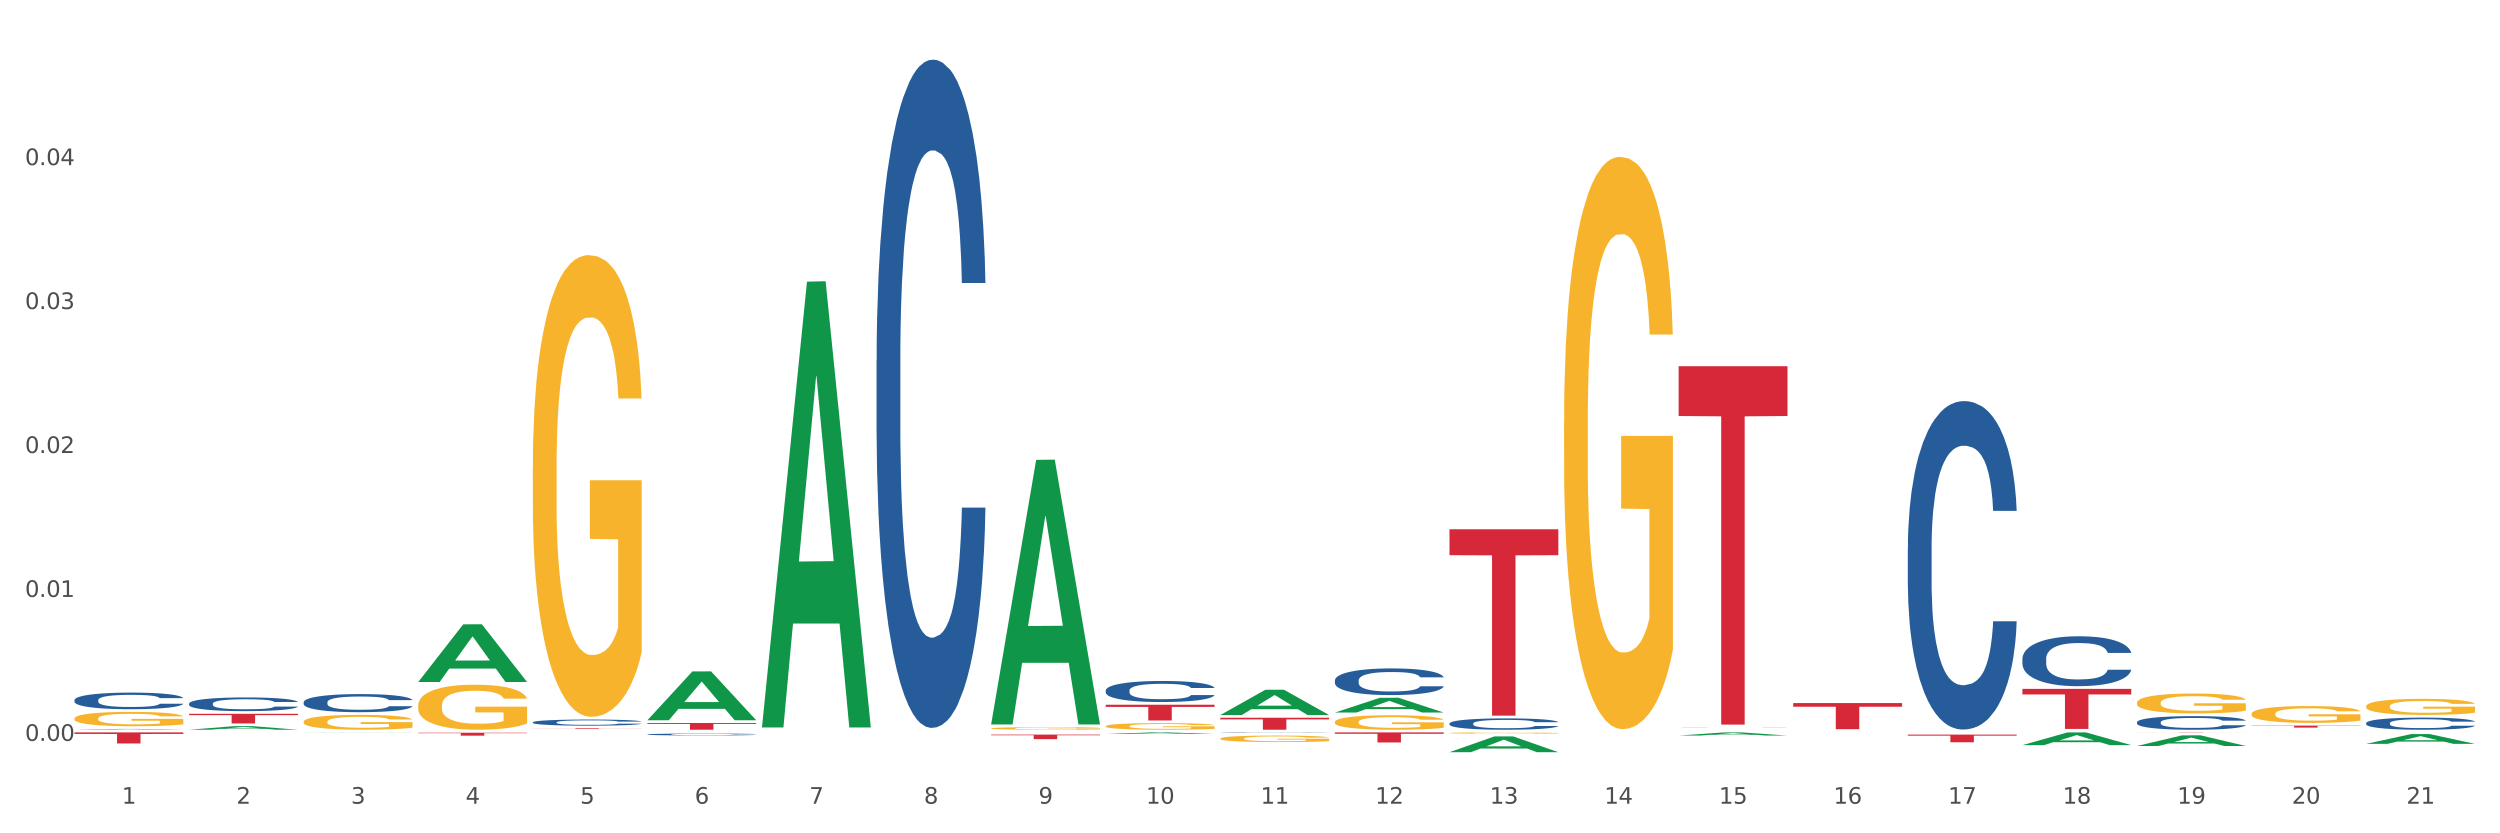 <?xml version="1.0" encoding="utf-8" standalone="no"?>
<!DOCTYPE svg PUBLIC "-//W3C//DTD SVG 1.1//EN"
  "http://www.w3.org/Graphics/SVG/1.1/DTD/svg11.dtd">
<svg xmlns:xlink="http://www.w3.org/1999/xlink" width="1080pt" height="360pt" viewBox="0 0 1080 360" xmlns="http://www.w3.org/2000/svg" version="1.1">
 <rect x="0" y="0" width="1080" height="360" fill="#333333" stroke="none"/>
 <defs>
  <style type="text/css">*{stroke-linejoin: round; stroke-linecap: butt}</style>
 </defs>
 <g id="figure_1">
  <g id="patch_1">
   <path d="M 0 360 
L 1080 360 
L 1080 0 
L 0 0 
z
" style="fill: #ffffff; stroke: #ffffff; stroke-linejoin: miter"/>
  </g>
  <g id="axes_1">
   <g id="matplotlib.axis_1">
    <g id="xtick_1">
     <g id="text_1">
      <!-- 1 -->
      <g style="fill: #4d4d4d" transform="translate(52.633 347.204) scale(0.096 -0.096)">
       <defs>
        <path id="DejaVuSans-31" d="M 794 531 
L 1825 531 
L 1825 4091 
L 703 3866 
L 703 4441 
L 1819 4666 
L 2450 4666 
L 2450 531 
L 3481 531 
L 3481 0 
L 794 0 
L 794 531 
z
" transform="scale(0.016)"/>
       </defs>
       <use xlink:href="#DejaVuSans-31"/>
      </g>
     </g>
    </g>
    <g id="xtick_2">
     <g id="text_2">
      <!-- 2 -->
      <g style="fill: #4d4d4d" transform="translate(102.133 347.204) scale(0.096 -0.096)">
       <defs>
        <path id="DejaVuSans-32" d="M 1228 531 
L 3431 531 
L 3431 0 
L 469 0 
L 469 531 
Q 828 903 1448 1529 
Q 2069 2156 2228 2338 
Q 2531 2678 2651 2914 
Q 2772 3150 2772 3378 
Q 2772 3750 2511 3984 
Q 2250 4219 1831 4219 
Q 1534 4219 1204 4116 
Q 875 4013 500 3803 
L 500 4441 
Q 881 4594 1212 4672 
Q 1544 4750 1819 4750 
Q 2544 4750 2975 4387 
Q 3406 4025 3406 3419 
Q 3406 3131 3298 2873 
Q 3191 2616 2906 2266 
Q 2828 2175 2409 1742 
Q 1991 1309 1228 531 
z
" transform="scale(0.016)"/>
       </defs>
       <use xlink:href="#DejaVuSans-32"/>
      </g>
     </g>
    </g>
    <g id="xtick_3">
     <g id="text_3">
      <!-- 3 -->
      <g style="fill: #4d4d4d" transform="translate(151.633 347.204) scale(0.096 -0.096)">
       <defs>
        <path id="DejaVuSans-33" d="M 2597 2516 
Q 3050 2419 3304 2112 
Q 3559 1806 3559 1356 
Q 3559 666 3084 287 
Q 2609 -91 1734 -91 
Q 1441 -91 1130 -33 
Q 819 25 488 141 
L 488 750 
Q 750 597 1062 519 
Q 1375 441 1716 441 
Q 2309 441 2620 675 
Q 2931 909 2931 1356 
Q 2931 1769 2642 2001 
Q 2353 2234 1838 2234 
L 1294 2234 
L 1294 2753 
L 1863 2753 
Q 2328 2753 2575 2939 
Q 2822 3125 2822 3475 
Q 2822 3834 2567 4026 
Q 2313 4219 1838 4219 
Q 1578 4219 1281 4162 
Q 984 4106 628 3988 
L 628 4550 
Q 988 4650 1302 4700 
Q 1616 4750 1894 4750 
Q 2613 4750 3031 4423 
Q 3450 4097 3450 3541 
Q 3450 3153 3228 2886 
Q 3006 2619 2597 2516 
z
" transform="scale(0.016)"/>
       </defs>
       <use xlink:href="#DejaVuSans-33"/>
      </g>
     </g>
    </g>
    <g id="xtick_4">
     <g id="text_4">
      <!-- 4 -->
      <g style="fill: #4d4d4d" transform="translate(201.133 347.204) scale(0.096 -0.096)">
       <defs>
        <path id="DejaVuSans-34" d="M 2419 4116 
L 825 1625 
L 2419 1625 
L 2419 4116 
z
M 2253 4666 
L 3047 4666 
L 3047 1625 
L 3713 1625 
L 3713 1100 
L 3047 1100 
L 3047 0 
L 2419 0 
L 2419 1100 
L 313 1100 
L 313 1709 
L 2253 4666 
z
" transform="scale(0.016)"/>
       </defs>
       <use xlink:href="#DejaVuSans-34"/>
      </g>
     </g>
    </g>
    <g id="xtick_5">
     <g id="text_5">
      <!-- 5 -->
      <g style="fill: #4d4d4d" transform="translate(250.633 347.204) scale(0.096 -0.096)">
       <defs>
        <path id="DejaVuSans-35" d="M 691 4666 
L 3169 4666 
L 3169 4134 
L 1269 4134 
L 1269 2991 
Q 1406 3038 1543 3061 
Q 1681 3084 1819 3084 
Q 2600 3084 3056 2656 
Q 3513 2228 3513 1497 
Q 3513 744 3044 326 
Q 2575 -91 1722 -91 
Q 1428 -91 1123 -41 
Q 819 9 494 109 
L 494 744 
Q 775 591 1075 516 
Q 1375 441 1709 441 
Q 2250 441 2565 725 
Q 2881 1009 2881 1497 
Q 2881 1984 2565 2268 
Q 2250 2553 1709 2553 
Q 1456 2553 1204 2497 
Q 953 2441 691 2322 
L 691 4666 
z
" transform="scale(0.016)"/>
       </defs>
       <use xlink:href="#DejaVuSans-35"/>
      </g>
     </g>
    </g>
    <g id="xtick_6">
     <g id="text_6">
      <!-- 6 -->
      <g style="fill: #4d4d4d" transform="translate(300.134 347.204) scale(0.096 -0.096)">
       <defs>
        <path id="DejaVuSans-36" d="M 2113 2584 
Q 1688 2584 1439 2293 
Q 1191 2003 1191 1497 
Q 1191 994 1439 701 
Q 1688 409 2113 409 
Q 2538 409 2786 701 
Q 3034 994 3034 1497 
Q 3034 2003 2786 2293 
Q 2538 2584 2113 2584 
z
M 3366 4563 
L 3366 3988 
Q 3128 4100 2886 4159 
Q 2644 4219 2406 4219 
Q 1781 4219 1451 3797 
Q 1122 3375 1075 2522 
Q 1259 2794 1537 2939 
Q 1816 3084 2150 3084 
Q 2853 3084 3261 2657 
Q 3669 2231 3669 1497 
Q 3669 778 3244 343 
Q 2819 -91 2113 -91 
Q 1303 -91 875 529 
Q 447 1150 447 2328 
Q 447 3434 972 4092 
Q 1497 4750 2381 4750 
Q 2619 4750 2861 4703 
Q 3103 4656 3366 4563 
z
" transform="scale(0.016)"/>
       </defs>
       <use xlink:href="#DejaVuSans-36"/>
      </g>
     </g>
    </g>
    <g id="xtick_7">
     <g id="text_7">
      <!-- 7 -->
      <g style="fill: #4d4d4d" transform="translate(349.634 347.204) scale(0.096 -0.096)">
       <defs>
        <path id="DejaVuSans-37" d="M 525 4666 
L 3525 4666 
L 3525 4397 
L 1831 0 
L 1172 0 
L 2766 4134 
L 525 4134 
L 525 4666 
z
" transform="scale(0.016)"/>
       </defs>
       <use xlink:href="#DejaVuSans-37"/>
      </g>
     </g>
    </g>
    <g id="xtick_8">
     <g id="text_8">
      <!-- 8 -->
      <g style="fill: #4d4d4d" transform="translate(399.134 347.204) scale(0.096 -0.096)">
       <defs>
        <path id="DejaVuSans-38" d="M 2034 2216 
Q 1584 2216 1326 1975 
Q 1069 1734 1069 1313 
Q 1069 891 1326 650 
Q 1584 409 2034 409 
Q 2484 409 2743 651 
Q 3003 894 3003 1313 
Q 3003 1734 2745 1975 
Q 2488 2216 2034 2216 
z
M 1403 2484 
Q 997 2584 770 2862 
Q 544 3141 544 3541 
Q 544 4100 942 4425 
Q 1341 4750 2034 4750 
Q 2731 4750 3128 4425 
Q 3525 4100 3525 3541 
Q 3525 3141 3298 2862 
Q 3072 2584 2669 2484 
Q 3125 2378 3379 2068 
Q 3634 1759 3634 1313 
Q 3634 634 3220 271 
Q 2806 -91 2034 -91 
Q 1263 -91 848 271 
Q 434 634 434 1313 
Q 434 1759 690 2068 
Q 947 2378 1403 2484 
z
M 1172 3481 
Q 1172 3119 1398 2916 
Q 1625 2713 2034 2713 
Q 2441 2713 2670 2916 
Q 2900 3119 2900 3481 
Q 2900 3844 2670 4047 
Q 2441 4250 2034 4250 
Q 1625 4250 1398 4047 
Q 1172 3844 1172 3481 
z
" transform="scale(0.016)"/>
       </defs>
       <use xlink:href="#DejaVuSans-38"/>
      </g>
     </g>
    </g>
    <g id="xtick_9">
     <g id="text_9">
      <!-- 9 -->
      <g style="fill: #4d4d4d" transform="translate(448.634 347.204) scale(0.096 -0.096)">
       <defs>
        <path id="DejaVuSans-39" d="M 703 97 
L 703 672 
Q 941 559 1184 500 
Q 1428 441 1663 441 
Q 2288 441 2617 861 
Q 2947 1281 2994 2138 
Q 2813 1869 2534 1725 
Q 2256 1581 1919 1581 
Q 1219 1581 811 2004 
Q 403 2428 403 3163 
Q 403 3881 828 4315 
Q 1253 4750 1959 4750 
Q 2769 4750 3195 4129 
Q 3622 3509 3622 2328 
Q 3622 1225 3098 567 
Q 2575 -91 1691 -91 
Q 1453 -91 1209 -44 
Q 966 3 703 97 
z
M 1959 2075 
Q 2384 2075 2632 2365 
Q 2881 2656 2881 3163 
Q 2881 3666 2632 3958 
Q 2384 4250 1959 4250 
Q 1534 4250 1286 3958 
Q 1038 3666 1038 3163 
Q 1038 2656 1286 2365 
Q 1534 2075 1959 2075 
z
" transform="scale(0.016)"/>
       </defs>
       <use xlink:href="#DejaVuSans-39"/>
      </g>
     </g>
    </g>
    <g id="xtick_10">
     <g id="text_10">
      <!-- 10 -->
      <g style="fill: #4d4d4d" transform="translate(495.079 347.204) scale(0.096 -0.096)">
       <defs>
        <path id="DejaVuSans-30" d="M 2034 4250 
Q 1547 4250 1301 3770 
Q 1056 3291 1056 2328 
Q 1056 1369 1301 889 
Q 1547 409 2034 409 
Q 2525 409 2770 889 
Q 3016 1369 3016 2328 
Q 3016 3291 2770 3770 
Q 2525 4250 2034 4250 
z
M 2034 4750 
Q 2819 4750 3233 4129 
Q 3647 3509 3647 2328 
Q 3647 1150 3233 529 
Q 2819 -91 2034 -91 
Q 1250 -91 836 529 
Q 422 1150 422 2328 
Q 422 3509 836 4129 
Q 1250 4750 2034 4750 
z
" transform="scale(0.016)"/>
       </defs>
       <use xlink:href="#DejaVuSans-31"/>
       <use xlink:href="#DejaVuSans-30" transform="translate(63.623 0)"/>
      </g>
     </g>
    </g>
    <g id="xtick_11">
     <g id="text_11">
      <!-- 11 -->
      <g style="fill: #4d4d4d" transform="translate(544.58 347.204) scale(0.096 -0.096)">
       <use xlink:href="#DejaVuSans-31"/>
       <use xlink:href="#DejaVuSans-31" transform="translate(63.623 0)"/>
      </g>
     </g>
    </g>
    <g id="xtick_12">
     <g id="text_12">
      <!-- 12 -->
      <g style="fill: #4d4d4d" transform="translate(594.08 347.204) scale(0.096 -0.096)">
       <use xlink:href="#DejaVuSans-31"/>
       <use xlink:href="#DejaVuSans-32" transform="translate(63.623 0)"/>
      </g>
     </g>
    </g>
    <g id="xtick_13">
     <g id="text_13">
      <!-- 13 -->
      <g style="fill: #4d4d4d" transform="translate(643.58 347.204) scale(0.096 -0.096)">
       <use xlink:href="#DejaVuSans-31"/>
       <use xlink:href="#DejaVuSans-33" transform="translate(63.623 0)"/>
      </g>
     </g>
    </g>
    <g id="xtick_14">
     <g id="text_14">
      <!-- 14 -->
      <g style="fill: #4d4d4d" transform="translate(693.08 347.204) scale(0.096 -0.096)">
       <use xlink:href="#DejaVuSans-31"/>
       <use xlink:href="#DejaVuSans-34" transform="translate(63.623 0)"/>
      </g>
     </g>
    </g>
    <g id="xtick_15">
     <g id="text_15">
      <!-- 15 -->
      <g style="fill: #4d4d4d" transform="translate(742.58 347.204) scale(0.096 -0.096)">
       <use xlink:href="#DejaVuSans-31"/>
       <use xlink:href="#DejaVuSans-35" transform="translate(63.623 0)"/>
      </g>
     </g>
    </g>
    <g id="xtick_16">
     <g id="text_16">
      <!-- 16 -->
      <g style="fill: #4d4d4d" transform="translate(792.08 347.204) scale(0.096 -0.096)">
       <use xlink:href="#DejaVuSans-31"/>
       <use xlink:href="#DejaVuSans-36" transform="translate(63.623 0)"/>
      </g>
     </g>
    </g>
    <g id="xtick_17">
     <g id="text_17">
      <!-- 17 -->
      <g style="fill: #4d4d4d" transform="translate(841.58 347.204) scale(0.096 -0.096)">
       <use xlink:href="#DejaVuSans-31"/>
       <use xlink:href="#DejaVuSans-37" transform="translate(63.623 0)"/>
      </g>
     </g>
    </g>
    <g id="xtick_18">
     <g id="text_18">
      <!-- 18 -->
      <g style="fill: #4d4d4d" transform="translate(891.08 347.204) scale(0.096 -0.096)">
       <use xlink:href="#DejaVuSans-31"/>
       <use xlink:href="#DejaVuSans-38" transform="translate(63.623 0)"/>
      </g>
     </g>
    </g>
    <g id="xtick_19">
     <g id="text_19">
      <!-- 19 -->
      <g style="fill: #4d4d4d" transform="translate(940.58 347.204) scale(0.096 -0.096)">
       <use xlink:href="#DejaVuSans-31"/>
       <use xlink:href="#DejaVuSans-39" transform="translate(63.623 0)"/>
      </g>
     </g>
    </g>
    <g id="xtick_20">
     <g id="text_20">
      <!-- 20 -->
      <g style="fill: #4d4d4d" transform="translate(990.08 347.204) scale(0.096 -0.096)">
       <use xlink:href="#DejaVuSans-32"/>
       <use xlink:href="#DejaVuSans-30" transform="translate(63.623 0)"/>
      </g>
     </g>
    </g>
    <g id="xtick_21">
     <g id="text_21">
      <!-- 21 -->
      <g style="fill: #4d4d4d" transform="translate(1039.58 347.204) scale(0.096 -0.096)">
       <use xlink:href="#DejaVuSans-32"/>
       <use xlink:href="#DejaVuSans-31" transform="translate(63.623 0)"/>
      </g>
     </g>
    </g>
    <g id="xtick_22"/>
    <g id="xtick_23"/>
    <g id="xtick_24"/>
    <g id="xtick_25"/>
    <g id="xtick_26"/>
    <g id="xtick_27"/>
    <g id="xtick_28"/>
    <g id="xtick_29"/>
    <g id="xtick_30"/>
    <g id="xtick_31"/>
    <g id="xtick_32"/>
    <g id="xtick_33"/>
    <g id="xtick_34"/>
    <g id="xtick_35"/>
    <g id="xtick_36"/>
    <g id="xtick_37"/>
    <g id="xtick_38"/>
    <g id="xtick_39"/>
    <g id="xtick_40"/>
    <g id="xtick_41"/>
   </g>
   <g id="matplotlib.axis_2">
    <g id="ytick_1">
     <g id="text_22">
      <!-- 0.00 -->
      <g style="fill: #4d4d4d" transform="translate(10.8 320.054) scale(0.096 -0.096)">
       <defs>
        <path id="DejaVuSans-2e" d="M 684 794 
L 1344 794 
L 1344 0 
L 684 0 
L 684 794 
z
" transform="scale(0.016)"/>
       </defs>
       <use xlink:href="#DejaVuSans-30"/>
       <use xlink:href="#DejaVuSans-2e" transform="translate(63.623 0)"/>
       <use xlink:href="#DejaVuSans-30" transform="translate(95.41 0)"/>
       <use xlink:href="#DejaVuSans-30" transform="translate(159.033 0)"/>
      </g>
     </g>
    </g>
    <g id="ytick_2">
     <g id="text_23">
      <!-- 0.01 -->
      <g style="fill: #4d4d4d" transform="translate(10.8 257.872) scale(0.096 -0.096)">
       <use xlink:href="#DejaVuSans-30"/>
       <use xlink:href="#DejaVuSans-2e" transform="translate(63.623 0)"/>
       <use xlink:href="#DejaVuSans-30" transform="translate(95.41 0)"/>
       <use xlink:href="#DejaVuSans-31" transform="translate(159.033 0)"/>
      </g>
     </g>
    </g>
    <g id="ytick_3">
     <g id="text_24">
      <!-- 0.02 -->
      <g style="fill: #4d4d4d" transform="translate(10.8 195.69) scale(0.096 -0.096)">
       <use xlink:href="#DejaVuSans-30"/>
       <use xlink:href="#DejaVuSans-2e" transform="translate(63.623 0)"/>
       <use xlink:href="#DejaVuSans-30" transform="translate(95.41 0)"/>
       <use xlink:href="#DejaVuSans-32" transform="translate(159.033 0)"/>
      </g>
     </g>
    </g>
    <g id="ytick_4">
     <g id="text_25">
      <!-- 0.03 -->
      <g style="fill: #4d4d4d" transform="translate(10.8 133.508) scale(0.096 -0.096)">
       <use xlink:href="#DejaVuSans-30"/>
       <use xlink:href="#DejaVuSans-2e" transform="translate(63.623 0)"/>
       <use xlink:href="#DejaVuSans-30" transform="translate(95.41 0)"/>
       <use xlink:href="#DejaVuSans-33" transform="translate(159.033 0)"/>
      </g>
     </g>
    </g>
    <g id="ytick_5">
     <g id="text_26">
      <!-- 0.04 -->
      <g style="fill: #4d4d4d" transform="translate(10.8 71.326) scale(0.096 -0.096)">
       <use xlink:href="#DejaVuSans-30"/>
       <use xlink:href="#DejaVuSans-2e" transform="translate(63.623 0)"/>
       <use xlink:href="#DejaVuSans-30" transform="translate(95.41 0)"/>
       <use xlink:href="#DejaVuSans-34" transform="translate(159.033 0)"/>
      </g>
     </g>
    </g>
    <g id="ytick_6"/>
    <g id="ytick_7"/>
    <g id="ytick_8"/>
    <g id="ytick_9"/>
    <g id="ytick_10"/>
   </g>
   <g id="PolyCollection_1">
    <path d="M 32.175 315.244 
L 32.223 315.243 
L 51.615 314.901 
L 59.663 314.9 
L 79.2 315.244 
L 69.892 315.244 
L 65.674 315.164 
L 45.652 315.164 
L 45.507 315.166 
L 41.435 315.244 
L 32.175 315.244 
L 32.175 315.244 
L 48.173 315.116 
L 63.153 315.116 
L 55.736 314.974 
L 55.639 314.973 
L 55.542 314.974 
L 48.125 315.116 
L 48.173 315.116 
L 32.175 315.244 
z
" clip-path="url(#p4b306669b6)" style="fill: #109648"/>
    <path d="M 81.675 315.241 
L 81.723 315.24 
L 101.115 313.699 
L 109.163 313.698 
L 128.7 315.244 
L 119.392 315.244 
L 115.174 314.884 
L 95.152 314.884 
L 95.007 314.89 
L 90.935 315.244 
L 81.675 315.244 
L 81.675 315.241 
L 97.673 314.669 
L 112.653 314.668 
L 105.236 314.027 
L 105.139 314.024 
L 105.042 314.029 
L 97.625 314.668 
L 97.673 314.669 
L 81.675 315.241 
z
" clip-path="url(#p4b306669b6)" style="fill: #109648"/>
    <path d="M 131.175 316.614 
L 131.223 316.614 
L 150.615 316.545 
L 158.663 316.545 
L 178.2 316.614 
L 168.892 316.614 
L 164.674 316.598 
L 144.652 316.598 
L 144.507 316.598 
L 140.435 316.614 
L 131.175 316.614 
L 131.175 316.614 
L 147.173 316.588 
L 162.153 316.588 
L 154.736 316.56 
L 154.639 316.56 
L 154.542 316.56 
L 147.125 316.588 
L 147.173 316.588 
L 131.175 316.614 
z
" clip-path="url(#p4b306669b6)" style="fill: #109648"/>
    <path d="M 180.675 294.587 
L 180.723 294.564 
L 200.115 269.706 
L 208.163 269.682 
L 227.7 294.634 
L 218.392 294.634 
L 214.174 288.824 
L 194.152 288.824 
L 194.007 288.917 
L 189.935 294.634 
L 180.675 294.634 
L 180.675 294.587 
L 196.673 285.356 
L 211.653 285.333 
L 204.236 275.001 
L 204.139 274.954 
L 204.042 275.024 
L 196.625 285.333 
L 196.673 285.356 
L 180.675 294.587 
z
" clip-path="url(#p4b306669b6)" style="fill: #109648"/>
    <path d="M 477.675 317.1 
L 477.723 317.099 
L 497.115 316.408 
L 505.163 316.407 
L 524.7 317.101 
L 515.392 317.101 
L 511.174 316.94 
L 491.152 316.94 
L 491.007 316.942 
L 486.935 317.101 
L 477.675 317.101 
L 477.675 317.1 
L 493.673 316.843 
L 508.653 316.842 
L 501.236 316.555 
L 501.139 316.554 
L 501.042 316.556 
L 493.625 316.842 
L 493.673 316.843 
L 477.675 317.1 
z
" clip-path="url(#p4b306669b6)" style="fill: #109648"/>
    <path d="M 428.175 312.761 
L 428.223 312.654 
L 447.615 198.665 
L 455.663 198.558 
L 475.2 312.976 
L 465.892 312.976 
L 461.674 286.332 
L 441.652 286.332 
L 441.507 286.762 
L 437.435 312.976 
L 428.175 312.976 
L 428.175 312.761 
L 444.173 270.432 
L 459.153 270.324 
L 451.736 222.946 
L 451.639 222.731 
L 451.542 223.053 
L 444.125 270.324 
L 444.173 270.432 
L 428.175 312.761 
z
" clip-path="url(#p4b306669b6)" style="fill: #109648"/>
    <path d="M 329.175 313.898 
L 329.223 313.717 
L 348.615 121.673 
L 356.663 121.492 
L 376.2 314.26 
L 366.892 314.26 
L 362.674 269.371 
L 342.652 269.371 
L 342.507 270.095 
L 338.435 314.26 
L 329.175 314.26 
L 329.175 313.898 
L 345.173 242.583 
L 360.153 242.402 
L 352.736 162.579 
L 352.639 162.217 
L 352.542 162.76 
L 345.125 242.402 
L 345.173 242.583 
L 329.175 313.898 
z
" clip-path="url(#p4b306669b6)" style="fill: #109648"/>
    <path d="M 279.675 311.124 
L 279.723 311.104 
L 299.115 290.044 
L 307.163 290.025 
L 326.7 311.164 
L 317.392 311.164 
L 313.174 306.241 
L 293.152 306.241 
L 293.007 306.321 
L 288.935 311.164 
L 279.675 311.164 
L 279.675 311.124 
L 295.673 303.304 
L 310.653 303.284 
L 303.236 294.53 
L 303.139 294.491 
L 303.042 294.55 
L 295.625 303.284 
L 295.673 303.304 
L 279.675 311.124 
z
" clip-path="url(#p4b306669b6)" style="fill: #109648"/>
    <path d="M 527.175 308.887 
L 527.223 308.877 
L 546.615 297.98 
L 554.663 297.97 
L 574.2 308.908 
L 564.892 308.908 
L 560.674 306.361 
L 540.652 306.361 
L 540.507 306.402 
L 536.435 308.908 
L 527.175 308.908 
L 527.175 308.887 
L 543.173 304.841 
L 558.153 304.831 
L 550.736 300.301 
L 550.639 300.281 
L 550.542 300.312 
L 543.125 304.831 
L 543.173 304.841 
L 527.175 308.887 
z
" clip-path="url(#p4b306669b6)" style="fill: #109648"/>
    <path d="M 576.675 307.815 
L 576.723 307.809 
L 596.115 301.439 
L 604.163 301.433 
L 623.7 307.827 
L 614.392 307.827 
L 610.174 306.338 
L 590.152 306.338 
L 590.007 306.362 
L 585.935 307.827 
L 576.675 307.827 
L 576.675 307.815 
L 592.673 305.45 
L 607.653 305.444 
L 600.236 302.796 
L 600.139 302.784 
L 600.042 302.802 
L 592.625 305.444 
L 592.673 305.45 
L 576.675 307.815 
z
" clip-path="url(#p4b306669b6)" style="fill: #109648"/>
    <path d="M 626.175 324.937 
L 626.223 324.93 
L 645.615 318.121 
L 653.663 318.115 
L 673.2 324.95 
L 663.892 324.95 
L 659.674 323.358 
L 639.652 323.358 
L 639.507 323.384 
L 635.435 324.95 
L 626.175 324.95 
L 626.175 324.937 
L 642.173 322.408 
L 657.153 322.402 
L 649.736 319.571 
L 649.639 319.559 
L 649.542 319.578 
L 642.125 322.402 
L 642.173 322.408 
L 626.175 324.937 
z
" clip-path="url(#p4b306669b6)" style="fill: #109648"/>
    <path d="M 725.175 317.76 
L 725.223 317.758 
L 744.615 316.408 
L 752.663 316.407 
L 772.2 317.762 
L 762.892 317.762 
L 758.674 317.447 
L 738.652 317.447 
L 738.507 317.452 
L 734.435 317.762 
L 725.175 317.762 
L 725.175 317.76 
L 741.173 317.258 
L 756.153 317.257 
L 748.736 316.696 
L 748.639 316.693 
L 748.542 316.697 
L 741.125 317.257 
L 741.173 317.258 
L 725.175 317.76 
z
" clip-path="url(#p4b306669b6)" style="fill: #109648"/>
    <path d="M 477.675 304.436 
L 524.7 304.436 
L 524.7 305.38 
L 506.202 305.386 
L 506.202 311.228 
L 496.062 311.228 
L 496.062 305.386 
L 477.675 305.38 
L 477.675 304.442 
L 477.675 304.436 
z
" clip-path="url(#p4b306669b6)" style="fill: #d62839"/>
    <path d="M 1022.175 321.341 
L 1022.223 321.337 
L 1041.615 317.128 
L 1049.663 317.125 
L 1069.2 321.349 
L 1059.892 321.349 
L 1055.674 320.365 
L 1035.652 320.365 
L 1035.507 320.381 
L 1031.435 321.349 
L 1022.175 321.349 
L 1022.175 321.341 
L 1038.173 319.778 
L 1053.153 319.774 
L 1045.736 318.025 
L 1045.639 318.017 
L 1045.542 318.029 
L 1038.125 319.774 
L 1038.173 319.778 
L 1022.175 321.341 
z
" clip-path="url(#p4b306669b6)" style="fill: #109648"/>
    <path d="M 923.175 322.264 
L 923.223 322.26 
L 942.615 317.681 
L 950.663 317.676 
L 970.2 322.273 
L 960.892 322.273 
L 956.674 321.203 
L 936.652 321.203 
L 936.507 321.22 
L 932.435 322.273 
L 923.175 322.273 
L 923.175 322.264 
L 939.173 320.564 
L 954.153 320.559 
L 946.736 318.656 
L 946.639 318.647 
L 946.542 318.66 
L 939.125 320.559 
L 939.173 320.564 
L 923.175 322.264 
z
" clip-path="url(#p4b306669b6)" style="fill: #109648"/>
    <path d="M 873.675 321.889 
L 873.723 321.883 
L 893.115 316.412 
L 901.163 316.407 
L 920.7 321.899 
L 911.392 321.899 
L 907.174 320.62 
L 887.152 320.62 
L 887.007 320.641 
L 882.935 321.899 
L 873.675 321.899 
L 873.675 321.889 
L 889.673 319.857 
L 904.653 319.852 
L 897.236 317.578 
L 897.139 317.567 
L 897.042 317.583 
L 889.625 319.852 
L 889.673 319.857 
L 873.675 321.889 
z
" clip-path="url(#p4b306669b6)" style="fill: #109648"/>
    <path d="M 527.175 310.071 
L 574.2 310.071 
L 574.2 310.79 
L 555.702 310.794 
L 555.702 315.244 
L 545.562 315.244 
L 545.562 310.794 
L 527.175 310.79 
L 527.175 310.075 
L 527.175 310.071 
z
" clip-path="url(#p4b306669b6)" style="fill: #d62839"/>
    <path d="M 428.175 317.355 
L 475.2 317.355 
L 475.2 317.627 
L 456.702 317.629 
L 456.702 319.315 
L 446.562 319.315 
L 446.562 317.629 
L 428.175 317.627 
L 428.175 317.357 
L 428.175 317.355 
z
" clip-path="url(#p4b306669b6)" style="fill: #d62839"/>
    <path d="M 180.675 316.553 
L 227.7 316.553 
L 227.7 316.728 
L 209.202 316.73 
L 209.202 317.815 
L 199.062 317.815 
L 199.062 316.73 
L 180.675 316.728 
L 180.675 316.554 
L 180.675 316.553 
z
" clip-path="url(#p4b306669b6)" style="fill: #d62839"/>
    <path d="M 81.675 308.367 
L 128.7 308.367 
L 128.7 308.946 
L 110.202 308.95 
L 110.202 312.535 
L 100.062 312.535 
L 100.062 308.95 
L 81.675 308.946 
L 81.675 308.371 
L 81.675 308.367 
z
" clip-path="url(#p4b306669b6)" style="fill: #d62839"/>
    <path d="M 279.675 312.326 
L 326.7 312.326 
L 326.7 312.732 
L 308.202 312.735 
L 308.202 315.244 
L 298.062 315.244 
L 298.062 312.735 
L 279.675 312.732 
L 279.675 312.329 
L 279.675 312.326 
z
" clip-path="url(#p4b306669b6)" style="fill: #d62839"/>
    <path d="M 230.175 314.647 
L 277.2 314.647 
L 277.2 314.687 
L 258.702 314.687 
L 258.702 314.935 
L 248.562 314.935 
L 248.562 314.687 
L 230.175 314.687 
L 230.175 314.647 
L 230.175 314.647 
z
" clip-path="url(#p4b306669b6)" style="fill: #d62839"/>
    <path d="M 626.175 228.65 
L 673.2 228.65 
L 673.2 239.841 
L 654.702 239.916 
L 654.702 309.177 
L 644.562 309.177 
L 644.562 239.916 
L 626.175 239.841 
L 626.175 228.726 
L 626.175 228.65 
z
" clip-path="url(#p4b306669b6)" style="fill: #d62839"/>
    <path d="M 576.675 316.407 
L 623.7 316.407 
L 623.7 317.011 
L 605.202 317.016 
L 605.202 320.757 
L 595.062 320.757 
L 595.062 317.016 
L 576.675 317.011 
L 576.675 316.411 
L 576.675 316.407 
z
" clip-path="url(#p4b306669b6)" style="fill: #d62839"/>
    <path d="M 32.175 316.407 
L 79.2 316.407 
L 79.2 317.071 
L 60.702 317.075 
L 60.702 321.183 
L 50.562 321.183 
L 50.562 317.075 
L 32.175 317.071 
L 32.175 316.411 
L 32.175 316.407 
z
" clip-path="url(#p4b306669b6)" style="fill: #d62839"/>
    <path d="M 972.675 313.453 
L 1019.7 313.453 
L 1019.7 313.573 
L 1001.202 313.574 
L 1001.202 314.316 
L 991.062 314.316 
L 991.062 313.574 
L 972.675 313.573 
L 972.675 313.454 
L 972.675 313.453 
z
" clip-path="url(#p4b306669b6)" style="fill: #d62839"/>
    <path d="M 873.675 297.592 
L 920.7 297.592 
L 920.7 299.999 
L 902.202 300.015 
L 902.202 314.909 
L 892.062 314.909 
L 892.062 300.015 
L 873.675 299.999 
L 873.675 297.608 
L 873.675 297.592 
z
" clip-path="url(#p4b306669b6)" style="fill: #d62839"/>
    <path d="M 824.175 317.36 
L 871.2 317.36 
L 871.2 317.819 
L 852.702 317.822 
L 852.702 320.666 
L 842.562 320.666 
L 842.562 317.822 
L 824.175 317.819 
L 824.175 317.363 
L 824.175 317.36 
z
" clip-path="url(#p4b306669b6)" style="fill: #d62839"/>
    <path d="M 774.675 303.734 
L 821.7 303.734 
L 821.7 305.3 
L 803.202 305.31 
L 803.202 315.002 
L 793.062 315.002 
L 793.062 305.31 
L 774.675 305.3 
L 774.675 303.745 
L 774.675 303.734 
z
" clip-path="url(#p4b306669b6)" style="fill: #d62839"/>
    <path d="M 725.175 158.195 
L 772.2 158.195 
L 772.2 179.714 
L 753.702 179.859 
L 753.702 313.041 
L 743.562 313.041 
L 743.562 179.859 
L 725.175 179.714 
L 725.175 158.34 
L 725.175 158.195 
z
" clip-path="url(#p4b306669b6)" style="fill: #d62839"/>
    <path d="M 923.175 316.407 
L 970.2 316.407 
L 970.2 316.422 
L 951.702 316.422 
L 951.702 316.514 
L 941.562 316.514 
L 941.562 316.422 
L 923.175 316.422 
L 923.175 316.407 
L 923.175 316.407 
z
" clip-path="url(#p4b306669b6)" style="fill: #d62839"/>
    <path d="M 180.675 304.783 
L 180.731 304.766 
L 180.731 304.126 
L 180.842 303.576 
L 181.397 302.244 
L 182.23 301.142 
L 182.84 300.556 
L 183.451 300.077 
L 184.173 299.597 
L 185.061 299.1 
L 186.671 298.372 
L 187.67 297.999 
L 188.892 297.608 
L 191.113 297.04 
L 192.723 296.72 
L 194.388 296.454 
L 197.109 296.134 
L 198.885 295.992 
L 200.773 295.885 
L 203.049 295.814 
L 204.77 295.796 
L 208.546 295.85 
L 211.766 296.01 
L 213.32 296.134 
L 215.319 296.347 
L 216.374 296.489 
L 218.095 296.773 
L 219.872 297.146 
L 221.093 297.466 
L 222.925 298.07 
L 224.313 298.674 
L 225.59 299.42 
L 226.256 299.935 
L 226.756 300.414 
L 227.2 300.965 
L 227.644 301.835 
L 217.651 301.835 
L 217.262 301.213 
L 216.652 300.627 
L 215.763 300.059 
L 214.986 299.704 
L 213.654 299.26 
L 212.432 298.976 
L 211.155 298.763 
L 209.601 298.585 
L 208.379 298.496 
L 206.658 298.425 
L 203.271 298.443 
L 200.995 298.585 
L 199.441 298.763 
L 198.441 298.922 
L 197.553 299.1 
L 196.554 299.349 
L 195.388 299.722 
L 194.555 300.059 
L 193.722 300.485 
L 193.056 300.912 
L 192.445 301.409 
L 191.945 301.942 
L 191.557 302.492 
L 191.224 303.167 
L 190.946 304.286 
L 190.946 306.719 
L 191.057 307.27 
L 191.335 307.998 
L 191.668 308.549 
L 192.223 309.206 
L 192.723 309.65 
L 193.667 310.289 
L 194.721 310.822 
L 195.554 311.159 
L 196.387 311.444 
L 197.831 311.834 
L 199.441 312.154 
L 200.829 312.349 
L 202.716 312.527 
L 203.993 312.598 
L 205.104 312.634 
L 207.824 312.634 
L 209.767 312.58 
L 211.932 312.456 
L 213.598 312.296 
L 214.986 312.101 
L 216.541 311.781 
L 217.54 311.479 
L 217.54 307.767 
L 205.326 307.749 
L 205.326 305.281 
L 227.7 305.281 
L 227.7 312.527 
L 226.756 312.9 
L 225.701 313.237 
L 224.591 313.539 
L 222.925 313.912 
L 220.927 314.268 
L 219.15 314.516 
L 217.262 314.729 
L 215.042 314.925 
L 212.155 315.102 
L 210.378 315.173 
L 208.157 315.227 
L 205.548 315.244 
L 203.271 315.209 
L 201.051 315.12 
L 198.719 314.96 
L 196.443 314.729 
L 194.721 314.498 
L 193 314.214 
L 191.168 313.841 
L 189.725 313.486 
L 188.614 313.166 
L 187.393 312.758 
L 186.06 312.225 
L 185.061 311.746 
L 184.173 311.248 
L 183.229 310.609 
L 182.563 310.058 
L 181.896 309.366 
L 181.508 308.851 
L 181.064 308.051 
L 180.731 306.932 
L 180.675 304.783 
z
" clip-path="url(#p4b306669b6)" style="fill: #f7b32b"/>
    <path d="M 378.675 155.481 
L 378.731 155.218 
L 378.731 147.835 
L 378.897 137.816 
L 379.509 119.36 
L 380.287 105.386 
L 381.621 89.038 
L 382.344 82.183 
L 383.289 74.537 
L 385.234 62.145 
L 387.457 51.598 
L 389.014 45.798 
L 390.181 42.107 
L 392.794 35.515 
L 394.294 32.615 
L 395.851 30.242 
L 397.185 28.66 
L 399.408 26.814 
L 401.187 26.023 
L 403.244 25.759 
L 404.967 26.023 
L 407.246 27.078 
L 410.581 30.242 
L 411.859 32.087 
L 413.582 35.251 
L 415.361 39.47 
L 416.806 43.689 
L 418.474 49.753 
L 420.197 57.663 
L 421.865 67.682 
L 423.032 76.91 
L 423.977 86.666 
L 424.811 98.53 
L 425.422 111.45 
L 425.7 122.26 
L 415.528 122.26 
L 415.25 112.504 
L 414.694 101.958 
L 414.138 94.839 
L 413.527 89.038 
L 412.582 82.447 
L 411.748 78.228 
L 410.359 73.219 
L 409.08 70.055 
L 408.024 68.209 
L 406.745 66.627 
L 404.022 65.045 
L 402.076 65.045 
L 400.853 65.573 
L 399.353 66.891 
L 398.074 68.736 
L 396.573 71.9 
L 395.406 75.328 
L 394.239 79.81 
L 393.572 82.974 
L 392.571 88.775 
L 391.904 93.521 
L 391.015 101.694 
L 390.515 107.495 
L 389.625 122.524 
L 389.236 133.597 
L 389.069 141.244 
L 388.958 149.681 
L 388.958 190.812 
L 389.292 209.269 
L 389.57 217.178 
L 390.014 226.143 
L 390.848 237.744 
L 392.071 249.082 
L 393.349 257.255 
L 394.406 262.265 
L 395.406 265.956 
L 396.407 268.856 
L 397.63 271.493 
L 398.63 273.075 
L 400.131 274.657 
L 401.91 275.448 
L 403.299 275.448 
L 406.134 274.13 
L 407.413 272.811 
L 408.635 270.966 
L 409.969 268.065 
L 411.026 264.901 
L 411.637 262.528 
L 412.637 257.519 
L 413.416 252.246 
L 414.083 246.181 
L 414.527 240.908 
L 415.028 232.998 
L 415.417 224.034 
L 415.528 219.288 
L 425.7 219.288 
L 425.478 228.78 
L 425.089 238.008 
L 424.31 250.4 
L 423.699 257.519 
L 422.754 266.22 
L 421.753 273.602 
L 420.364 281.776 
L 419.085 287.84 
L 417.751 293.113 
L 416.306 297.859 
L 413.694 304.451 
L 412.749 306.296 
L 410.748 309.46 
L 409.191 311.306 
L 406.912 313.152 
L 404.578 314.206 
L 402.132 314.47 
L 399.964 313.943 
L 397.574 312.361 
L 396.073 310.779 
L 394.406 308.406 
L 392.46 304.714 
L 390.626 300.232 
L 388.903 294.959 
L 387.291 288.895 
L 385.79 282.039 
L 383.844 270.702 
L 382.399 259.628 
L 381.343 249.345 
L 380.62 240.644 
L 379.898 229.571 
L 379.509 221.924 
L 378.897 203.468 
L 378.675 186.33 
L 378.675 155.481 
z
" clip-path="url(#p4b306669b6)" style="fill: #255c99"/>
    <path d="M 477.675 298.265 
L 477.731 298.256 
L 477.731 298.024 
L 477.897 297.708 
L 478.509 297.127 
L 479.287 296.686 
L 480.621 296.171 
L 481.344 295.955 
L 482.289 295.715 
L 484.234 295.324 
L 486.457 294.992 
L 488.014 294.809 
L 489.181 294.693 
L 491.794 294.485 
L 493.294 294.394 
L 494.851 294.319 
L 496.185 294.269 
L 498.408 294.211 
L 500.187 294.186 
L 502.244 294.178 
L 503.967 294.186 
L 506.246 294.219 
L 509.581 294.319 
L 510.859 294.377 
L 512.582 294.477 
L 514.361 294.61 
L 515.806 294.743 
L 517.474 294.934 
L 519.197 295.183 
L 520.865 295.499 
L 522.032 295.789 
L 522.977 296.097 
L 523.811 296.47 
L 524.422 296.877 
L 524.7 297.218 
L 514.528 297.218 
L 514.25 296.911 
L 513.694 296.578 
L 513.138 296.354 
L 512.527 296.171 
L 511.582 295.964 
L 510.748 295.831 
L 509.359 295.673 
L 508.08 295.573 
L 507.024 295.515 
L 505.745 295.465 
L 503.022 295.415 
L 501.076 295.415 
L 499.853 295.432 
L 498.353 295.474 
L 497.074 295.532 
L 495.573 295.631 
L 494.406 295.739 
L 493.239 295.881 
L 492.572 295.98 
L 491.571 296.163 
L 490.904 296.313 
L 490.015 296.57 
L 489.515 296.753 
L 488.625 297.226 
L 488.236 297.575 
L 488.069 297.816 
L 487.958 298.082 
L 487.958 299.378 
L 488.292 299.959 
L 488.57 300.208 
L 489.014 300.491 
L 489.848 300.856 
L 491.071 301.213 
L 492.349 301.471 
L 493.406 301.629 
L 494.406 301.745 
L 495.407 301.836 
L 496.63 301.919 
L 497.63 301.969 
L 499.131 302.019 
L 500.91 302.044 
L 502.299 302.044 
L 505.134 302.002 
L 506.413 301.961 
L 507.635 301.903 
L 508.969 301.811 
L 510.026 301.712 
L 510.637 301.637 
L 511.637 301.479 
L 512.416 301.313 
L 513.083 301.122 
L 513.527 300.956 
L 514.028 300.707 
L 514.417 300.424 
L 514.528 300.275 
L 524.7 300.275 
L 524.478 300.574 
L 524.089 300.864 
L 523.31 301.255 
L 522.699 301.479 
L 521.754 301.753 
L 520.753 301.986 
L 519.364 302.243 
L 518.085 302.434 
L 516.751 302.6 
L 515.306 302.75 
L 512.694 302.958 
L 511.749 303.016 
L 509.748 303.115 
L 508.191 303.174 
L 505.912 303.232 
L 503.578 303.265 
L 501.132 303.273 
L 498.964 303.257 
L 496.574 303.207 
L 495.073 303.157 
L 493.406 303.082 
L 491.46 302.966 
L 489.626 302.825 
L 487.903 302.659 
L 486.291 302.468 
L 484.79 302.252 
L 482.844 301.894 
L 481.399 301.546 
L 480.343 301.222 
L 479.62 300.947 
L 478.898 300.599 
L 478.509 300.358 
L 477.897 299.776 
L 477.675 299.236 
L 477.675 298.265 
z
" clip-path="url(#p4b306669b6)" style="fill: #255c99"/>
    <path d="M 527.175 316.493 
L 527.231 316.492 
L 527.231 316.488 
L 527.397 316.481 
L 528.009 316.469 
L 528.787 316.46 
L 530.121 316.449 
L 530.844 316.444 
L 531.789 316.439 
L 533.734 316.431 
L 535.957 316.424 
L 537.514 316.42 
L 538.681 316.418 
L 541.294 316.413 
L 542.794 316.411 
L 544.351 316.41 
L 545.685 316.409 
L 547.908 316.408 
L 549.687 316.407 
L 551.744 316.407 
L 553.467 316.407 
L 555.746 316.408 
L 559.081 316.41 
L 560.359 316.411 
L 562.082 316.413 
L 563.861 316.416 
L 565.306 316.419 
L 566.974 316.423 
L 568.697 316.428 
L 570.365 316.435 
L 571.532 316.441 
L 572.477 316.447 
L 573.311 316.455 
L 573.922 316.464 
L 574.2 316.471 
L 564.028 316.471 
L 563.75 316.464 
L 563.194 316.457 
L 562.638 316.453 
L 562.027 316.449 
L 561.082 316.444 
L 560.248 316.442 
L 558.859 316.438 
L 557.58 316.436 
L 556.524 316.435 
L 555.245 316.434 
L 552.522 316.433 
L 550.576 316.433 
L 549.353 316.433 
L 547.853 316.434 
L 546.574 316.435 
L 545.073 316.437 
L 543.906 316.44 
L 542.739 316.443 
L 542.072 316.445 
L 541.071 316.449 
L 540.404 316.452 
L 539.515 316.457 
L 539.015 316.461 
L 538.125 316.471 
L 537.736 316.478 
L 537.569 316.483 
L 537.458 316.489 
L 537.458 316.516 
L 537.792 316.528 
L 538.07 316.533 
L 538.514 316.539 
L 539.348 316.547 
L 540.571 316.554 
L 541.849 316.56 
L 542.906 316.563 
L 543.906 316.566 
L 544.907 316.567 
L 546.13 316.569 
L 547.13 316.57 
L 548.631 316.571 
L 550.41 316.572 
L 551.799 316.572 
L 554.634 316.571 
L 555.913 316.57 
L 557.135 316.569 
L 558.469 316.567 
L 559.526 316.565 
L 560.137 316.563 
L 561.138 316.56 
L 561.916 316.556 
L 562.583 316.552 
L 563.027 316.549 
L 563.528 316.544 
L 563.917 316.538 
L 564.028 316.535 
L 574.2 316.535 
L 573.978 316.541 
L 573.589 316.547 
L 572.81 316.555 
L 572.199 316.56 
L 571.254 316.566 
L 570.253 316.571 
L 568.864 316.576 
L 567.585 316.58 
L 566.251 316.583 
L 564.806 316.587 
L 562.194 316.591 
L 561.249 316.592 
L 559.248 316.594 
L 557.691 316.595 
L 555.412 316.597 
L 553.078 316.597 
L 550.632 316.598 
L 548.464 316.597 
L 546.074 316.596 
L 544.573 316.595 
L 542.906 316.594 
L 540.96 316.591 
L 539.126 316.588 
L 537.403 316.585 
L 535.791 316.581 
L 534.29 316.576 
L 532.344 316.569 
L 530.899 316.561 
L 529.843 316.555 
L 529.12 316.549 
L 528.398 316.541 
L 528.009 316.536 
L 527.397 316.524 
L 527.175 316.513 
L 527.175 316.493 
z
" clip-path="url(#p4b306669b6)" style="fill: #255c99"/>
    <path d="M 428.175 314.65 
L 428.231 314.649 
L 428.231 314.612 
L 428.342 314.581 
L 428.897 314.505 
L 429.73 314.443 
L 430.34 314.409 
L 430.951 314.382 
L 431.673 314.355 
L 432.561 314.326 
L 434.171 314.285 
L 435.17 314.264 
L 436.392 314.242 
L 438.613 314.209 
L 440.223 314.191 
L 441.888 314.176 
L 444.609 314.158 
L 446.385 314.15 
L 448.273 314.144 
L 450.549 314.14 
L 452.27 314.139 
L 456.046 314.142 
L 459.266 314.151 
L 460.82 314.158 
L 462.819 314.17 
L 463.874 314.178 
L 465.595 314.194 
L 467.372 314.215 
L 468.593 314.234 
L 470.425 314.268 
L 471.813 314.302 
L 473.09 314.345 
L 473.756 314.374 
L 474.256 314.401 
L 474.7 314.432 
L 475.144 314.482 
L 465.151 314.482 
L 464.762 314.447 
L 464.152 314.413 
L 463.263 314.381 
L 462.486 314.361 
L 461.154 314.335 
L 459.932 314.319 
L 458.655 314.307 
L 457.101 314.297 
L 455.879 314.292 
L 454.158 314.288 
L 450.771 314.289 
L 448.495 314.297 
L 446.941 314.307 
L 445.941 314.316 
L 445.053 314.326 
L 444.054 314.341 
L 442.888 314.362 
L 442.055 314.381 
L 441.222 314.405 
L 440.556 314.429 
L 439.945 314.458 
L 439.445 314.488 
L 439.057 314.519 
L 438.724 314.558 
L 438.446 314.621 
L 438.446 314.76 
L 438.557 314.791 
L 438.835 314.832 
L 439.168 314.864 
L 439.723 314.901 
L 440.223 314.926 
L 441.167 314.963 
L 442.221 314.993 
L 443.054 315.012 
L 443.887 315.028 
L 445.331 315.05 
L 446.941 315.069 
L 448.329 315.08 
L 450.216 315.09 
L 451.493 315.094 
L 452.604 315.096 
L 455.324 315.096 
L 457.267 315.093 
L 459.432 315.086 
L 461.098 315.077 
L 462.486 315.066 
L 464.041 315.047 
L 465.04 315.03 
L 465.04 314.819 
L 452.826 314.818 
L 452.826 314.678 
L 475.2 314.678 
L 475.2 315.09 
L 474.256 315.111 
L 473.201 315.13 
L 472.091 315.147 
L 470.425 315.169 
L 468.427 315.189 
L 466.65 315.203 
L 464.762 315.215 
L 462.542 315.226 
L 459.655 315.236 
L 457.878 315.24 
L 455.657 315.243 
L 453.048 315.244 
L 450.771 315.242 
L 448.551 315.237 
L 446.219 315.228 
L 443.943 315.215 
L 442.221 315.202 
L 440.5 315.186 
L 438.668 315.165 
L 437.225 315.144 
L 436.114 315.126 
L 434.893 315.103 
L 433.56 315.073 
L 432.561 315.045 
L 431.673 315.017 
L 430.729 314.981 
L 430.063 314.949 
L 429.396 314.91 
L 429.008 314.881 
L 428.564 314.835 
L 428.231 314.772 
L 428.175 314.65 
z
" clip-path="url(#p4b306669b6)" style="fill: #f7b32b"/>
    <path d="M 576.675 293.93 
L 576.731 293.919 
L 576.731 293.625 
L 576.897 293.225 
L 577.509 292.489 
L 578.287 291.932 
L 579.621 291.28 
L 580.344 291.006 
L 581.289 290.702 
L 583.234 290.207 
L 585.457 289.787 
L 587.014 289.555 
L 588.181 289.408 
L 590.794 289.145 
L 592.294 289.03 
L 593.851 288.935 
L 595.185 288.872 
L 597.408 288.798 
L 599.187 288.767 
L 601.244 288.756 
L 602.967 288.767 
L 605.246 288.809 
L 608.581 288.935 
L 609.859 289.009 
L 611.582 289.135 
L 613.361 289.303 
L 614.806 289.471 
L 616.474 289.713 
L 618.197 290.029 
L 619.865 290.428 
L 621.032 290.796 
L 621.977 291.185 
L 622.811 291.658 
L 623.422 292.174 
L 623.7 292.605 
L 613.528 292.605 
L 613.25 292.216 
L 612.694 291.795 
L 612.138 291.511 
L 611.527 291.28 
L 610.582 291.017 
L 609.748 290.849 
L 608.359 290.649 
L 607.08 290.523 
L 606.024 290.449 
L 604.745 290.386 
L 602.022 290.323 
L 600.076 290.323 
L 598.853 290.344 
L 597.353 290.397 
L 596.074 290.47 
L 594.573 290.596 
L 593.406 290.733 
L 592.239 290.912 
L 591.572 291.038 
L 590.571 291.269 
L 589.904 291.459 
L 589.015 291.785 
L 588.515 292.016 
L 587.625 292.615 
L 587.236 293.057 
L 587.069 293.362 
L 586.958 293.698 
L 586.958 295.339 
L 587.292 296.075 
L 587.57 296.39 
L 588.014 296.748 
L 588.848 297.211 
L 590.071 297.663 
L 591.349 297.989 
L 592.406 298.189 
L 593.406 298.336 
L 594.407 298.452 
L 595.63 298.557 
L 596.63 298.62 
L 598.131 298.683 
L 599.91 298.714 
L 601.299 298.714 
L 604.134 298.662 
L 605.413 298.609 
L 606.635 298.536 
L 607.969 298.42 
L 609.026 298.294 
L 609.637 298.199 
L 610.638 297.999 
L 611.416 297.789 
L 612.083 297.547 
L 612.527 297.337 
L 613.028 297.021 
L 613.417 296.664 
L 613.528 296.475 
L 623.7 296.475 
L 623.478 296.853 
L 623.089 297.221 
L 622.31 297.715 
L 621.699 297.999 
L 620.754 298.346 
L 619.753 298.641 
L 618.364 298.967 
L 617.085 299.209 
L 615.751 299.419 
L 614.306 299.608 
L 611.694 299.871 
L 610.749 299.945 
L 608.748 300.071 
L 607.191 300.145 
L 604.912 300.218 
L 602.578 300.26 
L 600.132 300.271 
L 597.964 300.25 
L 595.574 300.187 
L 594.073 300.123 
L 592.406 300.029 
L 590.46 299.882 
L 588.626 299.703 
L 586.903 299.493 
L 585.291 299.251 
L 583.79 298.977 
L 581.844 298.525 
L 580.399 298.083 
L 579.343 297.673 
L 578.62 297.326 
L 577.898 296.885 
L 577.509 296.58 
L 576.897 295.844 
L 576.675 295.16 
L 576.675 293.93 
z
" clip-path="url(#p4b306669b6)" style="fill: #255c99"/>
    <path d="M 824.175 237.03 
L 824.231 236.9 
L 824.231 233.271 
L 824.397 228.347 
L 825.009 219.275 
L 825.787 212.407 
L 827.121 204.372 
L 827.844 201.003 
L 828.789 197.244 
L 830.734 191.153 
L 832.957 185.97 
L 834.514 183.119 
L 835.681 181.304 
L 838.294 178.064 
L 839.794 176.639 
L 841.351 175.472 
L 842.685 174.695 
L 844.908 173.788 
L 846.687 173.399 
L 848.744 173.269 
L 850.467 173.399 
L 852.746 173.917 
L 856.081 175.472 
L 857.359 176.38 
L 859.082 177.935 
L 860.861 180.008 
L 862.306 182.082 
L 863.974 185.062 
L 865.697 188.95 
L 867.365 193.875 
L 868.532 198.411 
L 869.477 203.206 
L 870.311 209.037 
L 870.922 215.387 
L 871.2 220.701 
L 861.028 220.701 
L 860.75 215.906 
L 860.194 210.722 
L 859.638 207.223 
L 859.027 204.372 
L 858.082 201.132 
L 857.248 199.059 
L 855.859 196.596 
L 854.58 195.041 
L 853.524 194.134 
L 852.245 193.356 
L 849.522 192.579 
L 847.576 192.579 
L 846.353 192.838 
L 844.853 193.486 
L 843.574 194.393 
L 842.073 195.948 
L 840.906 197.633 
L 839.739 199.836 
L 839.072 201.391 
L 838.071 204.242 
L 837.404 206.575 
L 836.515 210.592 
L 836.015 213.444 
L 835.125 220.83 
L 834.736 226.273 
L 834.569 230.032 
L 834.458 234.179 
L 834.458 254.395 
L 834.792 263.467 
L 835.07 267.355 
L 835.514 271.761 
L 836.348 277.463 
L 837.571 283.036 
L 838.849 287.053 
L 839.906 289.515 
L 840.906 291.33 
L 841.907 292.755 
L 843.13 294.051 
L 844.13 294.829 
L 845.631 295.606 
L 847.41 295.995 
L 848.799 295.995 
L 851.634 295.347 
L 852.913 294.699 
L 854.135 293.792 
L 855.469 292.366 
L 856.526 290.811 
L 857.137 289.645 
L 858.138 287.183 
L 858.916 284.591 
L 859.583 281.61 
L 860.027 279.018 
L 860.528 275.13 
L 860.917 270.724 
L 861.028 268.391 
L 871.2 268.391 
L 870.978 273.057 
L 870.589 277.593 
L 869.81 283.684 
L 869.199 287.183 
L 868.254 291.459 
L 867.253 295.088 
L 865.864 299.105 
L 864.585 302.086 
L 863.251 304.678 
L 861.806 307.01 
L 859.194 310.25 
L 858.249 311.157 
L 856.248 312.713 
L 854.691 313.62 
L 852.412 314.527 
L 850.078 315.045 
L 847.632 315.175 
L 845.464 314.916 
L 843.074 314.138 
L 841.573 313.361 
L 839.906 312.194 
L 837.96 310.38 
L 836.126 308.177 
L 834.403 305.585 
L 832.791 302.604 
L 831.29 299.235 
L 829.344 293.662 
L 827.899 288.219 
L 826.843 283.165 
L 826.12 278.889 
L 825.398 273.446 
L 825.009 269.687 
L 824.397 260.616 
L 824.175 252.192 
L 824.175 237.03 
z
" clip-path="url(#p4b306669b6)" style="fill: #255c99"/>
    <path d="M 725.175 314.232 
L 725.231 314.232 
L 725.231 314.231 
L 725.397 314.228 
L 726.009 314.224 
L 726.787 314.221 
L 728.121 314.218 
L 728.844 314.216 
L 729.789 314.215 
L 731.734 314.212 
L 733.957 314.21 
L 735.514 314.208 
L 736.681 314.208 
L 739.294 314.206 
L 740.794 314.206 
L 742.351 314.205 
L 743.685 314.205 
L 745.908 314.204 
L 747.687 314.204 
L 749.744 314.204 
L 751.467 314.204 
L 753.746 314.204 
L 757.081 314.205 
L 758.359 314.205 
L 760.082 314.206 
L 761.861 314.207 
L 763.306 314.208 
L 764.974 314.209 
L 766.697 314.211 
L 768.365 314.213 
L 769.532 314.215 
L 770.477 314.217 
L 771.311 314.22 
L 771.922 314.223 
L 772.2 314.225 
L 762.028 314.225 
L 761.75 314.223 
L 761.194 314.221 
L 760.638 314.219 
L 760.027 314.218 
L 759.082 314.216 
L 758.248 314.215 
L 756.859 314.214 
L 755.58 314.214 
L 754.524 314.213 
L 753.245 314.213 
L 750.522 314.213 
L 748.576 314.213 
L 747.353 314.213 
L 745.853 314.213 
L 744.574 314.213 
L 743.073 314.214 
L 741.906 314.215 
L 740.739 314.216 
L 740.072 314.216 
L 739.071 314.218 
L 738.404 314.219 
L 737.515 314.221 
L 737.015 314.222 
L 736.125 314.225 
L 735.736 314.227 
L 735.569 314.229 
L 735.458 314.231 
L 735.458 314.24 
L 735.792 314.244 
L 736.07 314.246 
L 736.514 314.248 
L 737.348 314.25 
L 738.571 314.253 
L 739.849 314.254 
L 740.906 314.255 
L 741.906 314.256 
L 742.907 314.257 
L 744.13 314.257 
L 745.13 314.258 
L 746.631 314.258 
L 748.41 314.258 
L 749.799 314.258 
L 752.634 314.258 
L 753.913 314.258 
L 755.135 314.257 
L 756.469 314.257 
L 757.526 314.256 
L 758.137 314.255 
L 759.138 314.254 
L 759.916 314.253 
L 760.583 314.252 
L 761.027 314.251 
L 761.528 314.249 
L 761.917 314.247 
L 762.028 314.246 
L 772.2 314.246 
L 771.978 314.248 
L 771.589 314.25 
L 770.81 314.253 
L 770.199 314.254 
L 769.254 314.256 
L 768.253 314.258 
L 766.864 314.26 
L 765.585 314.261 
L 764.251 314.262 
L 762.806 314.263 
L 760.194 314.265 
L 759.249 314.265 
L 757.248 314.266 
L 755.691 314.266 
L 753.412 314.266 
L 751.078 314.267 
L 748.632 314.267 
L 746.464 314.267 
L 744.074 314.266 
L 742.573 314.266 
L 740.906 314.265 
L 738.96 314.265 
L 737.126 314.264 
L 735.403 314.262 
L 733.791 314.261 
L 732.29 314.26 
L 730.344 314.257 
L 728.899 314.255 
L 727.843 314.253 
L 727.12 314.251 
L 726.398 314.248 
L 726.009 314.247 
L 725.397 314.243 
L 725.175 314.239 
L 725.175 314.232 
z
" clip-path="url(#p4b306669b6)" style="fill: #255c99"/>
    <path d="M 873.675 284.556 
L 873.731 284.537 
L 873.731 283.985 
L 873.897 283.237 
L 874.509 281.859 
L 875.287 280.815 
L 876.621 279.594 
L 877.344 279.082 
L 878.289 278.511 
L 880.234 277.586 
L 882.457 276.798 
L 884.014 276.365 
L 885.181 276.09 
L 887.794 275.597 
L 889.294 275.381 
L 890.851 275.203 
L 892.185 275.085 
L 894.408 274.948 
L 896.187 274.888 
L 898.244 274.869 
L 899.967 274.888 
L 902.246 274.967 
L 905.581 275.203 
L 906.859 275.341 
L 908.582 275.578 
L 910.361 275.893 
L 911.806 276.208 
L 913.474 276.661 
L 915.197 277.251 
L 916.865 277.999 
L 918.032 278.689 
L 918.977 279.417 
L 919.811 280.303 
L 920.422 281.268 
L 920.7 282.075 
L 910.528 282.075 
L 910.25 281.347 
L 909.694 280.559 
L 909.138 280.028 
L 908.527 279.594 
L 907.582 279.102 
L 906.748 278.787 
L 905.359 278.413 
L 904.08 278.177 
L 903.024 278.039 
L 901.745 277.921 
L 899.022 277.803 
L 897.076 277.803 
L 895.853 277.842 
L 894.353 277.94 
L 893.074 278.078 
L 891.573 278.315 
L 890.406 278.57 
L 889.239 278.905 
L 888.572 279.142 
L 887.571 279.575 
L 886.904 279.929 
L 886.015 280.54 
L 885.515 280.973 
L 884.625 282.095 
L 884.236 282.922 
L 884.069 283.493 
L 883.958 284.123 
L 883.958 287.195 
L 884.292 288.573 
L 884.57 289.164 
L 885.014 289.833 
L 885.848 290.7 
L 887.071 291.546 
L 888.349 292.157 
L 889.406 292.531 
L 890.406 292.806 
L 891.407 293.023 
L 892.63 293.22 
L 893.63 293.338 
L 895.131 293.456 
L 896.91 293.515 
L 898.299 293.515 
L 901.134 293.417 
L 902.413 293.318 
L 903.635 293.181 
L 904.969 292.964 
L 906.026 292.728 
L 906.637 292.55 
L 907.638 292.176 
L 908.416 291.783 
L 909.083 291.33 
L 909.527 290.936 
L 910.028 290.345 
L 910.417 289.676 
L 910.528 289.321 
L 920.7 289.321 
L 920.478 290.03 
L 920.089 290.719 
L 919.31 291.645 
L 918.699 292.176 
L 917.754 292.826 
L 916.753 293.377 
L 915.364 293.988 
L 914.085 294.441 
L 912.751 294.835 
L 911.306 295.189 
L 908.694 295.681 
L 907.749 295.819 
L 905.748 296.055 
L 904.191 296.193 
L 901.912 296.331 
L 899.578 296.41 
L 897.132 296.429 
L 894.964 296.39 
L 892.574 296.272 
L 891.073 296.154 
L 889.406 295.977 
L 887.46 295.701 
L 885.626 295.366 
L 883.903 294.972 
L 882.291 294.519 
L 880.79 294.008 
L 878.844 293.161 
L 877.399 292.334 
L 876.343 291.566 
L 875.62 290.916 
L 874.898 290.089 
L 874.509 289.518 
L 873.897 288.14 
L 873.675 286.86 
L 873.675 284.556 
z
" clip-path="url(#p4b306669b6)" style="fill: #255c99"/>
    <path d="M 81.675 303.948 
L 81.731 303.943 
L 81.731 303.792 
L 81.897 303.587 
L 82.509 303.209 
L 83.287 302.923 
L 84.621 302.588 
L 85.344 302.447 
L 86.289 302.291 
L 88.234 302.037 
L 90.457 301.821 
L 92.014 301.702 
L 93.181 301.627 
L 95.794 301.492 
L 97.294 301.432 
L 98.851 301.384 
L 100.185 301.351 
L 102.408 301.314 
L 104.187 301.297 
L 106.244 301.292 
L 107.967 301.297 
L 110.246 301.319 
L 113.581 301.384 
L 114.859 301.422 
L 116.582 301.486 
L 118.361 301.573 
L 119.806 301.659 
L 121.474 301.783 
L 123.197 301.945 
L 124.865 302.15 
L 126.032 302.339 
L 126.977 302.539 
L 127.811 302.782 
L 128.422 303.047 
L 128.7 303.268 
L 118.528 303.268 
L 118.25 303.068 
L 117.694 302.852 
L 117.138 302.707 
L 116.527 302.588 
L 115.582 302.453 
L 114.748 302.366 
L 113.359 302.264 
L 112.08 302.199 
L 111.024 302.161 
L 109.745 302.129 
L 107.022 302.096 
L 105.076 302.096 
L 103.853 302.107 
L 102.353 302.134 
L 101.074 302.172 
L 99.573 302.237 
L 98.406 302.307 
L 97.239 302.399 
L 96.572 302.464 
L 95.571 302.582 
L 94.904 302.68 
L 94.015 302.847 
L 93.515 302.966 
L 92.625 303.273 
L 92.236 303.5 
L 92.069 303.657 
L 91.958 303.83 
L 91.958 304.672 
L 92.292 305.05 
L 92.57 305.212 
L 93.014 305.395 
L 93.848 305.633 
L 95.071 305.865 
L 96.349 306.032 
L 97.406 306.135 
L 98.406 306.211 
L 99.407 306.27 
L 100.63 306.324 
L 101.63 306.356 
L 103.131 306.389 
L 104.91 306.405 
L 106.299 306.405 
L 109.134 306.378 
L 110.412 306.351 
L 111.635 306.313 
L 112.969 306.254 
L 114.026 306.189 
L 114.637 306.14 
L 115.638 306.038 
L 116.416 305.93 
L 117.083 305.806 
L 117.527 305.698 
L 118.028 305.536 
L 118.417 305.352 
L 118.528 305.255 
L 128.7 305.255 
L 128.478 305.449 
L 128.089 305.638 
L 127.31 305.892 
L 126.699 306.038 
L 125.754 306.216 
L 124.753 306.367 
L 123.364 306.535 
L 122.085 306.659 
L 120.751 306.767 
L 119.306 306.864 
L 116.694 306.999 
L 115.749 307.037 
L 113.748 307.101 
L 112.191 307.139 
L 109.912 307.177 
L 107.578 307.199 
L 105.132 307.204 
L 102.964 307.193 
L 100.574 307.161 
L 99.073 307.128 
L 97.406 307.08 
L 95.46 307.004 
L 93.626 306.912 
L 91.903 306.805 
L 90.291 306.68 
L 88.79 306.54 
L 86.844 306.308 
L 85.399 306.081 
L 84.343 305.87 
L 83.62 305.692 
L 82.898 305.466 
L 82.509 305.309 
L 81.897 304.931 
L 81.675 304.58 
L 81.675 303.948 
z
" clip-path="url(#p4b306669b6)" style="fill: #255c99"/>
    <path d="M 131.175 303.356 
L 131.231 303.349 
L 131.231 303.149 
L 131.397 302.877 
L 132.009 302.377 
L 132.787 301.999 
L 134.121 301.556 
L 134.844 301.37 
L 135.789 301.163 
L 137.734 300.828 
L 139.957 300.542 
L 141.514 300.385 
L 142.681 300.285 
L 145.294 300.106 
L 146.794 300.028 
L 148.351 299.964 
L 149.685 299.921 
L 151.908 299.871 
L 153.687 299.849 
L 155.744 299.842 
L 157.467 299.849 
L 159.746 299.878 
L 163.081 299.964 
L 164.359 300.014 
L 166.082 300.099 
L 167.861 300.214 
L 169.306 300.328 
L 170.974 300.492 
L 172.697 300.706 
L 174.365 300.978 
L 175.532 301.228 
L 176.477 301.492 
L 177.311 301.813 
L 177.922 302.163 
L 178.2 302.456 
L 168.028 302.456 
L 167.75 302.192 
L 167.194 301.906 
L 166.638 301.713 
L 166.027 301.556 
L 165.082 301.378 
L 164.248 301.263 
L 162.859 301.128 
L 161.58 301.042 
L 160.524 300.992 
L 159.245 300.949 
L 156.522 300.906 
L 154.576 300.906 
L 153.353 300.921 
L 151.853 300.956 
L 150.574 301.006 
L 149.073 301.092 
L 147.906 301.185 
L 146.739 301.306 
L 146.072 301.392 
L 145.071 301.549 
L 144.404 301.678 
L 143.515 301.899 
L 143.015 302.056 
L 142.125 302.463 
L 141.736 302.763 
L 141.569 302.97 
L 141.458 303.199 
L 141.458 304.313 
L 141.792 304.813 
L 142.07 305.027 
L 142.514 305.27 
L 143.348 305.584 
L 144.571 305.891 
L 145.849 306.112 
L 146.906 306.248 
L 147.906 306.348 
L 148.907 306.427 
L 150.13 306.498 
L 151.13 306.541 
L 152.631 306.584 
L 154.41 306.605 
L 155.799 306.605 
L 158.634 306.57 
L 159.912 306.534 
L 161.135 306.484 
L 162.469 306.405 
L 163.526 306.32 
L 164.137 306.255 
L 165.137 306.12 
L 165.916 305.977 
L 166.583 305.813 
L 167.027 305.67 
L 167.528 305.455 
L 167.917 305.213 
L 168.028 305.084 
L 178.2 305.084 
L 177.978 305.341 
L 177.589 305.591 
L 176.81 305.927 
L 176.199 306.12 
L 175.254 306.355 
L 174.253 306.555 
L 172.864 306.777 
L 171.585 306.941 
L 170.251 307.084 
L 168.806 307.212 
L 166.194 307.391 
L 165.249 307.441 
L 163.248 307.526 
L 161.691 307.576 
L 159.412 307.626 
L 157.078 307.655 
L 154.632 307.662 
L 152.464 307.648 
L 150.074 307.605 
L 148.573 307.562 
L 146.906 307.498 
L 144.96 307.398 
L 143.126 307.277 
L 141.403 307.134 
L 139.791 306.969 
L 138.29 306.784 
L 136.344 306.477 
L 134.899 306.177 
L 133.843 305.898 
L 133.12 305.663 
L 132.398 305.363 
L 132.009 305.155 
L 131.397 304.656 
L 131.175 304.191 
L 131.175 303.356 
z
" clip-path="url(#p4b306669b6)" style="fill: #255c99"/>
    <path d="M 230.175 312.028 
L 230.231 312.026 
L 230.231 311.958 
L 230.397 311.866 
L 231.009 311.697 
L 231.787 311.569 
L 233.121 311.42 
L 233.844 311.357 
L 234.789 311.287 
L 236.734 311.173 
L 238.957 311.077 
L 240.514 311.024 
L 241.681 310.99 
L 244.294 310.929 
L 245.794 310.903 
L 247.351 310.881 
L 248.685 310.867 
L 250.908 310.85 
L 252.687 310.843 
L 254.744 310.84 
L 256.467 310.843 
L 258.746 310.852 
L 262.081 310.881 
L 263.359 310.898 
L 265.082 310.927 
L 266.861 310.966 
L 268.306 311.004 
L 269.974 311.06 
L 271.697 311.132 
L 273.365 311.224 
L 274.532 311.309 
L 275.477 311.398 
L 276.311 311.507 
L 276.922 311.625 
L 277.2 311.724 
L 267.028 311.724 
L 266.75 311.635 
L 266.194 311.538 
L 265.638 311.473 
L 265.027 311.42 
L 264.082 311.359 
L 263.248 311.321 
L 261.859 311.275 
L 260.58 311.246 
L 259.524 311.229 
L 258.245 311.214 
L 255.522 311.2 
L 253.576 311.2 
L 252.353 311.205 
L 250.853 311.217 
L 249.574 311.234 
L 248.073 311.263 
L 246.906 311.294 
L 245.739 311.335 
L 245.072 311.364 
L 244.071 311.417 
L 243.404 311.461 
L 242.515 311.536 
L 242.015 311.589 
L 241.125 311.726 
L 240.736 311.828 
L 240.569 311.898 
L 240.458 311.975 
L 240.458 312.352 
L 240.792 312.521 
L 241.07 312.593 
L 241.514 312.675 
L 242.348 312.782 
L 243.571 312.885 
L 244.849 312.96 
L 245.906 313.006 
L 246.906 313.04 
L 247.907 313.067 
L 249.13 313.091 
L 250.13 313.105 
L 251.631 313.12 
L 253.41 313.127 
L 254.799 313.127 
L 257.634 313.115 
L 258.913 313.103 
L 260.135 313.086 
L 261.469 313.059 
L 262.526 313.03 
L 263.137 313.009 
L 264.137 312.963 
L 264.916 312.914 
L 265.583 312.859 
L 266.027 312.811 
L 266.528 312.738 
L 266.917 312.656 
L 267.028 312.613 
L 277.2 312.613 
L 276.978 312.7 
L 276.589 312.784 
L 275.81 312.898 
L 275.199 312.963 
L 274.254 313.042 
L 273.253 313.11 
L 271.864 313.185 
L 270.585 313.24 
L 269.251 313.289 
L 267.806 313.332 
L 265.194 313.393 
L 264.249 313.409 
L 262.248 313.438 
L 260.691 313.455 
L 258.412 313.472 
L 256.078 313.482 
L 253.632 313.484 
L 251.464 313.48 
L 249.074 313.465 
L 247.573 313.451 
L 245.906 313.429 
L 243.96 313.395 
L 242.126 313.354 
L 240.403 313.306 
L 238.791 313.25 
L 237.29 313.187 
L 235.344 313.083 
L 233.899 312.982 
L 232.843 312.888 
L 232.12 312.808 
L 231.398 312.707 
L 231.009 312.637 
L 230.397 312.468 
L 230.175 312.311 
L 230.175 312.028 
z
" clip-path="url(#p4b306669b6)" style="fill: #255c99"/>
    <path d="M 279.675 317.263 
L 279.731 317.262 
L 279.731 317.241 
L 279.897 317.213 
L 280.509 317.161 
L 281.287 317.121 
L 282.621 317.075 
L 283.344 317.055 
L 284.289 317.033 
L 286.234 316.998 
L 288.457 316.968 
L 290.014 316.952 
L 291.181 316.941 
L 293.794 316.923 
L 295.294 316.915 
L 296.851 316.908 
L 298.185 316.903 
L 300.408 316.898 
L 302.187 316.896 
L 304.244 316.895 
L 305.967 316.896 
L 308.246 316.899 
L 311.581 316.908 
L 312.859 316.913 
L 314.582 316.922 
L 316.361 316.934 
L 317.806 316.946 
L 319.474 316.963 
L 321.197 316.986 
L 322.865 317.014 
L 324.032 317.04 
L 324.977 317.068 
L 325.811 317.101 
L 326.422 317.138 
L 326.7 317.169 
L 316.528 317.169 
L 316.25 317.141 
L 315.694 317.111 
L 315.138 317.091 
L 314.527 317.075 
L 313.582 317.056 
L 312.748 317.044 
L 311.359 317.03 
L 310.08 317.021 
L 309.024 317.015 
L 307.745 317.011 
L 305.022 317.007 
L 303.076 317.007 
L 301.853 317.008 
L 300.353 317.012 
L 299.074 317.017 
L 297.573 317.026 
L 296.406 317.036 
L 295.239 317.048 
L 294.572 317.057 
L 293.571 317.074 
L 292.904 317.087 
L 292.015 317.11 
L 291.515 317.127 
L 290.625 317.169 
L 290.236 317.201 
L 290.069 317.223 
L 289.958 317.246 
L 289.958 317.363 
L 290.292 317.415 
L 290.57 317.438 
L 291.014 317.463 
L 291.848 317.496 
L 293.071 317.528 
L 294.349 317.551 
L 295.406 317.566 
L 296.406 317.576 
L 297.407 317.584 
L 298.63 317.592 
L 299.63 317.596 
L 301.131 317.601 
L 302.91 317.603 
L 304.299 317.603 
L 307.134 317.599 
L 308.413 317.596 
L 309.635 317.59 
L 310.969 317.582 
L 312.026 317.573 
L 312.637 317.566 
L 313.637 317.552 
L 314.416 317.537 
L 315.083 317.52 
L 315.527 317.505 
L 316.028 317.483 
L 316.417 317.457 
L 316.528 317.444 
L 326.7 317.444 
L 326.478 317.471 
L 326.089 317.497 
L 325.31 317.532 
L 324.699 317.552 
L 323.754 317.577 
L 322.753 317.598 
L 321.364 317.621 
L 320.085 317.638 
L 318.751 317.653 
L 317.306 317.667 
L 314.694 317.685 
L 313.749 317.69 
L 311.748 317.699 
L 310.191 317.705 
L 307.912 317.71 
L 305.578 317.713 
L 303.132 317.714 
L 300.964 317.712 
L 298.574 317.708 
L 297.073 317.703 
L 295.406 317.696 
L 293.46 317.686 
L 291.626 317.673 
L 289.903 317.658 
L 288.291 317.641 
L 286.79 317.622 
L 284.844 317.59 
L 283.399 317.558 
L 282.343 317.529 
L 281.62 317.504 
L 280.898 317.473 
L 280.509 317.451 
L 279.897 317.399 
L 279.675 317.35 
L 279.675 317.263 
z
" clip-path="url(#p4b306669b6)" style="fill: #255c99"/>
    <path d="M 32.175 302.429 
L 32.231 302.422 
L 32.231 302.239 
L 32.397 301.99 
L 33.009 301.531 
L 33.787 301.184 
L 35.121 300.778 
L 35.844 300.608 
L 36.789 300.418 
L 38.734 300.11 
L 40.957 299.848 
L 42.514 299.704 
L 43.681 299.612 
L 46.294 299.449 
L 47.794 299.377 
L 49.351 299.318 
L 50.685 299.278 
L 52.908 299.232 
L 54.687 299.213 
L 56.744 299.206 
L 58.467 299.213 
L 60.746 299.239 
L 64.081 299.318 
L 65.359 299.363 
L 67.082 299.442 
L 68.861 299.547 
L 70.306 299.652 
L 71.974 299.802 
L 73.697 299.999 
L 75.365 300.248 
L 76.532 300.477 
L 77.477 300.719 
L 78.311 301.014 
L 78.922 301.335 
L 79.2 301.603 
L 69.028 301.603 
L 68.75 301.361 
L 68.194 301.099 
L 67.638 300.922 
L 67.027 300.778 
L 66.082 300.614 
L 65.248 300.51 
L 63.859 300.385 
L 62.58 300.307 
L 61.524 300.261 
L 60.245 300.221 
L 57.522 300.182 
L 55.576 300.182 
L 54.353 300.195 
L 52.853 300.228 
L 51.574 300.274 
L 50.073 300.352 
L 48.906 300.438 
L 47.739 300.549 
L 47.072 300.628 
L 46.071 300.772 
L 45.404 300.89 
L 44.515 301.093 
L 44.015 301.237 
L 43.125 301.61 
L 42.736 301.885 
L 42.569 302.075 
L 42.458 302.285 
L 42.458 303.306 
L 42.792 303.765 
L 43.07 303.961 
L 43.514 304.184 
L 44.348 304.472 
L 45.571 304.754 
L 46.849 304.957 
L 47.906 305.081 
L 48.906 305.173 
L 49.907 305.245 
L 51.13 305.311 
L 52.13 305.35 
L 53.631 305.389 
L 55.41 305.409 
L 56.799 305.409 
L 59.634 305.376 
L 60.913 305.343 
L 62.135 305.298 
L 63.469 305.225 
L 64.526 305.147 
L 65.137 305.088 
L 66.138 304.963 
L 66.916 304.832 
L 67.583 304.682 
L 68.027 304.551 
L 68.528 304.354 
L 68.917 304.132 
L 69.028 304.014 
L 79.2 304.014 
L 78.978 304.25 
L 78.589 304.479 
L 77.81 304.787 
L 77.199 304.963 
L 76.254 305.18 
L 75.253 305.363 
L 73.864 305.566 
L 72.585 305.717 
L 71.251 305.848 
L 69.806 305.966 
L 67.194 306.129 
L 66.249 306.175 
L 64.248 306.254 
L 62.691 306.3 
L 60.412 306.345 
L 58.078 306.372 
L 55.632 306.378 
L 53.464 306.365 
L 51.074 306.326 
L 49.573 306.287 
L 47.906 306.228 
L 45.96 306.136 
L 44.126 306.025 
L 42.403 305.894 
L 40.791 305.743 
L 39.29 305.573 
L 37.344 305.291 
L 35.899 305.016 
L 34.843 304.76 
L 34.12 304.544 
L 33.398 304.269 
L 33.009 304.079 
L 32.397 303.621 
L 32.175 303.195 
L 32.175 302.429 
z
" clip-path="url(#p4b306669b6)" style="fill: #255c99"/>
    <path d="M 923.175 312.005 
L 923.231 312 
L 923.231 311.849 
L 923.397 311.645 
L 924.009 311.269 
L 924.787 310.984 
L 926.121 310.651 
L 926.844 310.511 
L 927.789 310.356 
L 929.734 310.103 
L 931.957 309.888 
L 933.514 309.77 
L 934.681 309.695 
L 937.294 309.56 
L 938.794 309.501 
L 940.351 309.453 
L 941.685 309.421 
L 943.908 309.383 
L 945.687 309.367 
L 947.744 309.362 
L 949.467 309.367 
L 951.746 309.389 
L 955.081 309.453 
L 956.359 309.491 
L 958.082 309.555 
L 959.861 309.641 
L 961.306 309.727 
L 962.974 309.851 
L 964.697 310.012 
L 966.365 310.216 
L 967.532 310.404 
L 968.477 310.603 
L 969.311 310.844 
L 969.922 311.108 
L 970.2 311.328 
L 960.028 311.328 
L 959.75 311.129 
L 959.194 310.914 
L 958.638 310.769 
L 958.027 310.651 
L 957.082 310.517 
L 956.248 310.431 
L 954.859 310.329 
L 953.58 310.264 
L 952.524 310.227 
L 951.245 310.194 
L 948.522 310.162 
L 946.576 310.162 
L 945.353 310.173 
L 943.853 310.2 
L 942.574 310.237 
L 941.073 310.302 
L 939.906 310.372 
L 938.739 310.463 
L 938.072 310.527 
L 937.071 310.646 
L 936.404 310.742 
L 935.515 310.909 
L 935.015 311.027 
L 934.125 311.333 
L 933.736 311.559 
L 933.569 311.715 
L 933.458 311.887 
L 933.458 312.725 
L 933.792 313.101 
L 934.07 313.262 
L 934.514 313.445 
L 935.348 313.681 
L 936.571 313.912 
L 937.849 314.079 
L 938.906 314.181 
L 939.906 314.256 
L 940.907 314.315 
L 942.13 314.369 
L 943.13 314.401 
L 944.631 314.433 
L 946.41 314.449 
L 947.799 314.449 
L 950.634 314.422 
L 951.913 314.396 
L 953.135 314.358 
L 954.469 314.299 
L 955.526 314.234 
L 956.137 314.186 
L 957.138 314.084 
L 957.916 313.976 
L 958.583 313.853 
L 959.027 313.745 
L 959.528 313.584 
L 959.917 313.402 
L 960.028 313.305 
L 970.2 313.305 
L 969.978 313.498 
L 969.589 313.686 
L 968.81 313.939 
L 968.199 314.084 
L 967.254 314.261 
L 966.253 314.412 
L 964.864 314.578 
L 963.585 314.702 
L 962.251 314.809 
L 960.806 314.906 
L 958.194 315.04 
L 957.249 315.078 
L 955.248 315.142 
L 953.691 315.18 
L 951.412 315.217 
L 949.078 315.239 
L 946.632 315.244 
L 944.464 315.234 
L 942.074 315.201 
L 940.573 315.169 
L 938.906 315.121 
L 936.96 315.046 
L 935.126 314.954 
L 933.403 314.847 
L 931.791 314.723 
L 930.29 314.584 
L 928.344 314.353 
L 926.899 314.127 
L 925.843 313.917 
L 925.12 313.74 
L 924.398 313.514 
L 924.009 313.359 
L 923.397 312.983 
L 923.175 312.633 
L 923.175 312.005 
z
" clip-path="url(#p4b306669b6)" style="fill: #255c99"/>
    <path d="M 1022.175 312.362 
L 1022.231 312.357 
L 1022.231 312.223 
L 1022.397 312.041 
L 1023.009 311.707 
L 1023.787 311.453 
L 1025.121 311.157 
L 1025.844 311.033 
L 1026.789 310.894 
L 1028.734 310.669 
L 1030.957 310.478 
L 1032.514 310.373 
L 1033.681 310.306 
L 1036.294 310.186 
L 1037.794 310.134 
L 1039.351 310.091 
L 1040.685 310.062 
L 1042.908 310.029 
L 1044.687 310.014 
L 1046.744 310.01 
L 1048.467 310.014 
L 1050.746 310.033 
L 1054.081 310.091 
L 1055.359 310.124 
L 1057.082 310.182 
L 1058.861 310.258 
L 1060.306 310.335 
L 1061.974 310.445 
L 1063.697 310.588 
L 1065.365 310.77 
L 1066.532 310.937 
L 1067.477 311.114 
L 1068.311 311.329 
L 1068.922 311.563 
L 1069.2 311.759 
L 1059.028 311.759 
L 1058.75 311.582 
L 1058.194 311.391 
L 1057.638 311.262 
L 1057.027 311.157 
L 1056.082 311.037 
L 1055.248 310.961 
L 1053.859 310.87 
L 1052.58 310.813 
L 1051.524 310.779 
L 1050.245 310.751 
L 1047.522 310.722 
L 1045.576 310.722 
L 1044.353 310.731 
L 1042.853 310.755 
L 1041.574 310.789 
L 1040.073 310.846 
L 1038.906 310.908 
L 1037.739 310.99 
L 1037.072 311.047 
L 1036.071 311.152 
L 1035.404 311.238 
L 1034.515 311.386 
L 1034.015 311.492 
L 1033.125 311.764 
L 1032.736 311.965 
L 1032.569 312.103 
L 1032.458 312.256 
L 1032.458 313.002 
L 1032.792 313.337 
L 1033.07 313.48 
L 1033.514 313.643 
L 1034.348 313.853 
L 1035.571 314.059 
L 1036.849 314.207 
L 1037.906 314.298 
L 1038.906 314.365 
L 1039.907 314.417 
L 1041.13 314.465 
L 1042.13 314.494 
L 1043.631 314.522 
L 1045.41 314.537 
L 1046.799 314.537 
L 1049.634 314.513 
L 1050.912 314.489 
L 1052.135 314.456 
L 1053.469 314.403 
L 1054.526 314.346 
L 1055.137 314.303 
L 1056.138 314.212 
L 1056.916 314.116 
L 1057.583 314.006 
L 1058.027 313.911 
L 1058.528 313.767 
L 1058.917 313.605 
L 1059.028 313.519 
L 1069.2 313.519 
L 1068.978 313.691 
L 1068.589 313.858 
L 1067.81 314.083 
L 1067.199 314.212 
L 1066.254 314.37 
L 1065.253 314.503 
L 1063.864 314.652 
L 1062.585 314.762 
L 1061.251 314.857 
L 1059.806 314.943 
L 1057.194 315.063 
L 1056.249 315.096 
L 1054.248 315.154 
L 1052.691 315.187 
L 1050.412 315.22 
L 1048.078 315.24 
L 1045.632 315.244 
L 1043.464 315.235 
L 1041.074 315.206 
L 1039.573 315.177 
L 1037.906 315.134 
L 1035.96 315.067 
L 1034.126 314.986 
L 1032.403 314.891 
L 1030.791 314.781 
L 1029.29 314.656 
L 1027.344 314.451 
L 1025.899 314.25 
L 1024.843 314.064 
L 1024.12 313.906 
L 1023.398 313.705 
L 1023.009 313.566 
L 1022.397 313.232 
L 1022.175 312.921 
L 1022.175 312.362 
z
" clip-path="url(#p4b306669b6)" style="fill: #255c99"/>
    <path d="M 626.175 312.543 
L 626.231 312.539 
L 626.231 312.413 
L 626.397 312.243 
L 627.009 311.93 
L 627.787 311.692 
L 629.121 311.414 
L 629.844 311.298 
L 630.789 311.168 
L 632.734 310.957 
L 634.957 310.778 
L 636.514 310.68 
L 637.681 310.617 
L 640.294 310.505 
L 641.794 310.456 
L 643.351 310.415 
L 644.685 310.389 
L 646.908 310.357 
L 648.687 310.344 
L 650.744 310.339 
L 652.467 310.344 
L 654.746 310.362 
L 658.081 310.415 
L 659.359 310.447 
L 661.082 310.501 
L 662.861 310.572 
L 664.306 310.644 
L 665.974 310.747 
L 667.697 310.881 
L 669.365 311.052 
L 670.532 311.208 
L 671.477 311.374 
L 672.311 311.576 
L 672.922 311.795 
L 673.2 311.979 
L 663.028 311.979 
L 662.75 311.813 
L 662.194 311.634 
L 661.638 311.513 
L 661.027 311.414 
L 660.082 311.302 
L 659.248 311.231 
L 657.859 311.146 
L 656.58 311.092 
L 655.524 311.061 
L 654.245 311.034 
L 651.522 311.007 
L 649.576 311.007 
L 648.353 311.016 
L 646.853 311.038 
L 645.574 311.069 
L 644.073 311.123 
L 642.906 311.181 
L 641.739 311.258 
L 641.072 311.311 
L 640.071 311.41 
L 639.404 311.491 
L 638.515 311.629 
L 638.015 311.728 
L 637.125 311.983 
L 636.736 312.171 
L 636.569 312.301 
L 636.458 312.445 
L 636.458 313.143 
L 636.792 313.457 
L 637.07 313.591 
L 637.514 313.744 
L 638.348 313.941 
L 639.571 314.133 
L 640.849 314.272 
L 641.906 314.357 
L 642.906 314.42 
L 643.907 314.469 
L 645.13 314.514 
L 646.13 314.541 
L 647.631 314.568 
L 649.41 314.581 
L 650.799 314.581 
L 653.634 314.559 
L 654.913 314.537 
L 656.135 314.505 
L 657.469 314.456 
L 658.526 314.402 
L 659.137 314.362 
L 660.138 314.277 
L 660.916 314.187 
L 661.583 314.084 
L 662.027 313.995 
L 662.528 313.86 
L 662.917 313.708 
L 663.028 313.627 
L 673.2 313.627 
L 672.978 313.789 
L 672.589 313.945 
L 671.81 314.156 
L 671.199 314.277 
L 670.254 314.425 
L 669.253 314.55 
L 667.864 314.689 
L 666.585 314.792 
L 665.251 314.882 
L 663.806 314.962 
L 661.194 315.074 
L 660.249 315.105 
L 658.248 315.159 
L 656.691 315.191 
L 654.412 315.222 
L 652.078 315.24 
L 649.632 315.244 
L 647.464 315.235 
L 645.074 315.209 
L 643.573 315.182 
L 641.906 315.141 
L 639.96 315.079 
L 638.126 315.002 
L 636.403 314.913 
L 634.791 314.81 
L 633.29 314.693 
L 631.344 314.501 
L 629.899 314.313 
L 628.843 314.138 
L 628.12 313.99 
L 627.398 313.802 
L 627.009 313.672 
L 626.397 313.358 
L 626.175 313.067 
L 626.175 312.543 
z
" clip-path="url(#p4b306669b6)" style="fill: #255c99"/>
    <path d="M 131.175 311.791 
L 131.231 311.785 
L 131.231 311.574 
L 131.342 311.393 
L 131.897 310.953 
L 132.73 310.589 
L 133.34 310.396 
L 133.951 310.238 
L 134.673 310.079 
L 135.561 309.915 
L 137.171 309.675 
L 138.17 309.552 
L 139.392 309.423 
L 141.613 309.235 
L 143.223 309.13 
L 144.888 309.042 
L 147.609 308.936 
L 149.385 308.889 
L 151.273 308.854 
L 153.549 308.831 
L 155.27 308.825 
L 159.046 308.842 
L 162.266 308.895 
L 163.82 308.936 
L 165.819 309.007 
L 166.874 309.053 
L 168.595 309.147 
L 170.372 309.27 
L 171.593 309.376 
L 173.425 309.575 
L 174.813 309.775 
L 176.09 310.021 
L 176.756 310.191 
L 177.256 310.349 
L 177.7 310.531 
L 178.144 310.818 
L 168.151 310.818 
L 167.762 310.613 
L 167.152 310.419 
L 166.263 310.232 
L 165.486 310.115 
L 164.154 309.968 
L 162.932 309.874 
L 161.655 309.804 
L 160.101 309.745 
L 158.879 309.716 
L 157.158 309.692 
L 153.771 309.698 
L 151.495 309.745 
L 149.941 309.804 
L 148.941 309.857 
L 148.053 309.915 
L 147.054 309.997 
L 145.888 310.12 
L 145.055 310.232 
L 144.222 310.373 
L 143.556 310.513 
L 142.945 310.677 
L 142.445 310.853 
L 142.057 311.035 
L 141.724 311.258 
L 141.446 311.627 
L 141.446 312.43 
L 141.557 312.612 
L 141.835 312.852 
L 142.168 313.034 
L 142.723 313.251 
L 143.223 313.398 
L 144.167 313.609 
L 145.221 313.785 
L 146.054 313.896 
L 146.887 313.99 
L 148.331 314.119 
L 149.941 314.224 
L 151.329 314.289 
L 153.216 314.347 
L 154.493 314.371 
L 155.604 314.383 
L 158.324 314.383 
L 160.267 314.365 
L 162.432 314.324 
L 164.098 314.271 
L 165.486 314.207 
L 167.041 314.101 
L 168.04 314.001 
L 168.04 312.776 
L 155.826 312.77 
L 155.826 311.955 
L 178.2 311.955 
L 178.2 314.347 
L 177.256 314.47 
L 176.201 314.582 
L 175.091 314.682 
L 173.425 314.805 
L 171.427 314.922 
L 169.65 315.004 
L 167.762 315.074 
L 165.542 315.139 
L 162.655 315.197 
L 160.878 315.221 
L 158.657 315.238 
L 156.048 315.244 
L 153.771 315.233 
L 151.551 315.203 
L 149.219 315.151 
L 146.943 315.074 
L 145.221 314.998 
L 143.5 314.904 
L 141.668 314.781 
L 140.225 314.664 
L 139.114 314.558 
L 137.893 314.424 
L 136.56 314.248 
L 135.561 314.089 
L 134.673 313.925 
L 133.729 313.714 
L 133.063 313.532 
L 132.396 313.304 
L 132.008 313.134 
L 131.564 312.87 
L 131.231 312.501 
L 131.175 311.791 
z
" clip-path="url(#p4b306669b6)" style="fill: #f7b32b"/>
    <path d="M 32.175 310.404 
L 32.231 310.399 
L 32.231 310.195 
L 32.342 310.02 
L 32.897 309.595 
L 33.73 309.244 
L 34.34 309.058 
L 34.951 308.905 
L 35.673 308.752 
L 36.561 308.593 
L 38.171 308.361 
L 39.17 308.243 
L 40.392 308.118 
L 42.613 307.937 
L 44.223 307.835 
L 45.888 307.75 
L 48.609 307.648 
L 50.385 307.603 
L 52.273 307.569 
L 54.549 307.546 
L 56.27 307.541 
L 60.046 307.558 
L 63.266 307.609 
L 64.82 307.648 
L 66.819 307.716 
L 67.874 307.762 
L 69.595 307.852 
L 71.372 307.971 
L 72.593 308.073 
L 74.425 308.265 
L 75.813 308.458 
L 77.09 308.695 
L 77.756 308.859 
L 78.256 309.012 
L 78.7 309.188 
L 79.144 309.465 
L 69.151 309.465 
L 68.762 309.267 
L 68.152 309.08 
L 67.263 308.899 
L 66.486 308.786 
L 65.154 308.644 
L 63.932 308.554 
L 62.655 308.486 
L 61.101 308.429 
L 59.879 308.401 
L 58.158 308.378 
L 54.771 308.384 
L 52.495 308.429 
L 50.941 308.486 
L 49.941 308.537 
L 49.053 308.593 
L 48.054 308.673 
L 46.888 308.792 
L 46.055 308.899 
L 45.222 309.035 
L 44.556 309.171 
L 43.945 309.329 
L 43.445 309.499 
L 43.057 309.674 
L 42.724 309.889 
L 42.446 310.246 
L 42.446 311.021 
L 42.557 311.197 
L 42.835 311.429 
L 43.168 311.604 
L 43.723 311.814 
L 44.223 311.955 
L 45.167 312.159 
L 46.221 312.329 
L 47.054 312.436 
L 47.887 312.527 
L 49.331 312.651 
L 50.941 312.753 
L 52.329 312.815 
L 54.216 312.872 
L 55.493 312.895 
L 56.604 312.906 
L 59.324 312.906 
L 61.267 312.889 
L 63.432 312.849 
L 65.098 312.798 
L 66.486 312.736 
L 68.041 312.634 
L 69.04 312.538 
L 69.04 311.355 
L 56.826 311.35 
L 56.826 310.563 
L 79.2 310.563 
L 79.2 312.872 
L 78.256 312.991 
L 77.201 313.098 
L 76.091 313.195 
L 74.425 313.313 
L 72.427 313.427 
L 70.65 313.506 
L 68.762 313.574 
L 66.542 313.636 
L 63.655 313.693 
L 61.878 313.715 
L 59.657 313.732 
L 57.048 313.738 
L 54.771 313.727 
L 52.551 313.698 
L 50.219 313.647 
L 47.943 313.574 
L 46.221 313.5 
L 44.5 313.41 
L 42.668 313.291 
L 41.225 313.178 
L 40.114 313.076 
L 38.893 312.946 
L 37.56 312.776 
L 36.561 312.623 
L 35.673 312.465 
L 34.729 312.261 
L 34.063 312.085 
L 33.396 311.865 
L 33.008 311.7 
L 32.564 311.446 
L 32.231 311.089 
L 32.175 310.404 
z
" clip-path="url(#p4b306669b6)" style="fill: #f7b32b"/>
    <path d="M 576.675 311.88 
L 576.731 311.874 
L 576.731 311.669 
L 576.842 311.492 
L 577.397 311.063 
L 578.23 310.709 
L 578.84 310.521 
L 579.451 310.366 
L 580.173 310.212 
L 581.061 310.052 
L 582.671 309.818 
L 583.67 309.698 
L 584.892 309.572 
L 587.113 309.39 
L 588.723 309.287 
L 590.388 309.201 
L 593.109 309.098 
L 594.885 309.053 
L 596.773 309.018 
L 599.049 308.996 
L 600.77 308.99 
L 604.546 309.007 
L 607.766 309.058 
L 609.32 309.098 
L 611.319 309.167 
L 612.374 309.213 
L 614.095 309.304 
L 615.872 309.424 
L 617.093 309.527 
L 618.925 309.721 
L 620.313 309.915 
L 621.59 310.155 
L 622.256 310.321 
L 622.756 310.475 
L 623.2 310.652 
L 623.644 310.932 
L 613.651 310.932 
L 613.262 310.732 
L 612.652 310.543 
L 611.763 310.361 
L 610.986 310.246 
L 609.654 310.104 
L 608.432 310.012 
L 607.155 309.944 
L 605.601 309.887 
L 604.379 309.858 
L 602.658 309.835 
L 599.271 309.841 
L 596.995 309.887 
L 595.441 309.944 
L 594.441 309.995 
L 593.553 310.052 
L 592.554 310.132 
L 591.388 310.252 
L 590.555 310.361 
L 589.722 310.498 
L 589.056 310.635 
L 588.445 310.795 
L 587.945 310.966 
L 587.557 311.143 
L 587.224 311.36 
L 586.946 311.72 
L 586.946 312.503 
L 587.057 312.68 
L 587.335 312.914 
L 587.668 313.091 
L 588.223 313.302 
L 588.723 313.445 
L 589.667 313.651 
L 590.721 313.822 
L 591.554 313.931 
L 592.387 314.022 
L 593.831 314.148 
L 595.441 314.25 
L 596.829 314.313 
L 598.716 314.37 
L 599.993 314.393 
L 601.104 314.405 
L 603.824 314.405 
L 605.767 314.388 
L 607.932 314.348 
L 609.598 314.296 
L 610.986 314.233 
L 612.541 314.131 
L 613.54 314.033 
L 613.54 312.84 
L 601.326 312.834 
L 601.326 312.04 
L 623.7 312.04 
L 623.7 314.37 
L 622.756 314.49 
L 621.701 314.599 
L 620.591 314.696 
L 618.925 314.816 
L 616.927 314.93 
L 615.15 315.01 
L 613.262 315.079 
L 611.042 315.142 
L 608.155 315.199 
L 606.378 315.222 
L 604.157 315.239 
L 601.548 315.244 
L 599.271 315.233 
L 597.051 315.204 
L 594.719 315.153 
L 592.443 315.079 
L 590.721 315.004 
L 589 314.913 
L 587.168 314.793 
L 585.725 314.679 
L 584.614 314.576 
L 583.393 314.445 
L 582.06 314.273 
L 581.061 314.119 
L 580.173 313.959 
L 579.229 313.754 
L 578.563 313.576 
L 577.896 313.354 
L 577.508 313.188 
L 577.064 312.931 
L 576.731 312.571 
L 576.675 311.88 
z
" clip-path="url(#p4b306669b6)" style="fill: #f7b32b"/>
    <path d="M 626.175 316.659 
L 626.231 316.658 
L 626.231 316.64 
L 626.342 316.625 
L 626.897 316.588 
L 627.73 316.557 
L 628.34 316.54 
L 628.951 316.527 
L 629.673 316.513 
L 630.561 316.5 
L 632.171 316.479 
L 633.17 316.469 
L 634.392 316.458 
L 636.613 316.442 
L 638.223 316.433 
L 639.888 316.425 
L 642.609 316.416 
L 644.385 316.412 
L 646.273 316.409 
L 648.549 316.407 
L 650.27 316.407 
L 654.046 316.408 
L 657.266 316.413 
L 658.82 316.416 
L 660.819 316.422 
L 661.874 316.426 
L 663.595 316.434 
L 665.372 316.445 
L 666.593 316.454 
L 668.425 316.471 
L 669.813 316.488 
L 671.09 316.509 
L 671.756 316.523 
L 672.256 316.536 
L 672.7 316.552 
L 673.144 316.576 
L 663.151 316.576 
L 662.762 316.559 
L 662.152 316.542 
L 661.263 316.526 
L 660.486 316.516 
L 659.154 316.504 
L 657.932 316.496 
L 656.655 316.49 
L 655.101 316.485 
L 653.879 316.483 
L 652.158 316.481 
L 648.771 316.481 
L 646.495 316.485 
L 644.941 316.49 
L 643.941 316.495 
L 643.053 316.5 
L 642.054 316.507 
L 640.888 316.517 
L 640.055 316.526 
L 639.222 316.538 
L 638.556 316.55 
L 637.945 316.564 
L 637.445 316.579 
L 637.057 316.595 
L 636.724 316.614 
L 636.446 316.645 
L 636.446 316.713 
L 636.557 316.729 
L 636.835 316.749 
L 637.168 316.764 
L 637.723 316.783 
L 638.223 316.795 
L 639.167 316.813 
L 640.221 316.828 
L 641.054 316.838 
L 641.887 316.846 
L 643.331 316.856 
L 644.941 316.865 
L 646.329 316.871 
L 648.216 316.876 
L 649.493 316.878 
L 650.604 316.879 
L 653.324 316.879 
L 655.267 316.877 
L 657.432 316.874 
L 659.098 316.869 
L 660.486 316.864 
L 662.041 316.855 
L 663.04 316.847 
L 663.04 316.742 
L 650.826 316.742 
L 650.826 316.673 
L 673.2 316.673 
L 673.2 316.876 
L 672.256 316.886 
L 671.201 316.896 
L 670.091 316.904 
L 668.425 316.915 
L 666.427 316.925 
L 664.65 316.932 
L 662.762 316.938 
L 660.542 316.943 
L 657.655 316.948 
L 655.878 316.95 
L 653.657 316.952 
L 651.048 316.952 
L 648.771 316.951 
L 646.551 316.949 
L 644.219 316.944 
L 641.943 316.938 
L 640.221 316.931 
L 638.5 316.923 
L 636.668 316.913 
L 635.225 316.903 
L 634.114 316.894 
L 632.893 316.882 
L 631.56 316.867 
L 630.561 316.854 
L 629.673 316.84 
L 628.729 316.822 
L 628.063 316.807 
L 627.396 316.787 
L 627.008 316.773 
L 626.564 316.75 
L 626.231 316.719 
L 626.175 316.659 
z
" clip-path="url(#p4b306669b6)" style="fill: #f7b32b"/>
    <path d="M 477.675 313.709 
L 477.731 313.707 
L 477.731 313.613 
L 477.842 313.532 
L 478.397 313.337 
L 479.23 313.175 
L 479.84 313.089 
L 480.451 313.019 
L 481.173 312.948 
L 482.061 312.875 
L 483.671 312.769 
L 484.67 312.714 
L 485.892 312.657 
L 488.113 312.573 
L 489.723 312.526 
L 491.388 312.487 
L 494.109 312.44 
L 495.885 312.419 
L 497.773 312.404 
L 500.049 312.393 
L 501.77 312.391 
L 505.546 312.399 
L 508.766 312.422 
L 510.32 312.44 
L 512.319 312.472 
L 513.374 312.492 
L 515.095 312.534 
L 516.872 312.589 
L 518.093 312.636 
L 519.925 312.724 
L 521.313 312.813 
L 522.59 312.922 
L 523.256 312.998 
L 523.756 313.068 
L 524.2 313.149 
L 524.644 313.277 
L 514.651 313.277 
L 514.262 313.186 
L 513.652 313.1 
L 512.763 313.016 
L 511.986 312.964 
L 510.654 312.899 
L 509.432 312.857 
L 508.155 312.826 
L 506.601 312.8 
L 505.379 312.787 
L 503.658 312.776 
L 500.271 312.779 
L 497.995 312.8 
L 496.441 312.826 
L 495.441 312.849 
L 494.553 312.875 
L 493.554 312.912 
L 492.388 312.967 
L 491.555 313.016 
L 490.722 313.079 
L 490.056 313.141 
L 489.445 313.214 
L 488.945 313.292 
L 488.557 313.373 
L 488.224 313.472 
L 487.946 313.636 
L 487.946 313.993 
L 488.057 314.074 
L 488.335 314.181 
L 488.668 314.262 
L 489.223 314.358 
L 489.723 314.423 
L 490.667 314.517 
L 491.721 314.595 
L 492.554 314.645 
L 493.387 314.687 
L 494.831 314.744 
L 496.441 314.791 
L 497.829 314.82 
L 499.716 314.846 
L 500.993 314.856 
L 502.104 314.861 
L 504.824 314.861 
L 506.767 314.853 
L 508.932 314.835 
L 510.598 314.812 
L 511.986 314.783 
L 513.541 314.736 
L 514.54 314.692 
L 514.54 314.147 
L 502.326 314.145 
L 502.326 313.782 
L 524.7 313.782 
L 524.7 314.846 
L 523.756 314.9 
L 522.701 314.95 
L 521.591 314.994 
L 519.925 315.049 
L 517.927 315.101 
L 516.15 315.138 
L 514.262 315.169 
L 512.042 315.197 
L 509.155 315.224 
L 507.378 315.234 
L 505.157 315.242 
L 502.548 315.244 
L 500.271 315.239 
L 498.051 315.226 
L 495.719 315.203 
L 493.443 315.169 
L 491.721 315.135 
L 490 315.093 
L 488.168 315.038 
L 486.725 314.986 
L 485.614 314.939 
L 484.393 314.88 
L 483.06 314.801 
L 482.061 314.731 
L 481.173 314.658 
L 480.229 314.564 
L 479.563 314.483 
L 478.896 314.382 
L 478.508 314.306 
L 478.064 314.189 
L 477.731 314.025 
L 477.675 313.709 
z
" clip-path="url(#p4b306669b6)" style="fill: #f7b32b"/>
    <path d="M 527.175 319.063 
L 527.231 319.061 
L 527.231 318.968 
L 527.342 318.888 
L 527.897 318.695 
L 528.73 318.535 
L 529.34 318.45 
L 529.951 318.381 
L 530.673 318.311 
L 531.561 318.239 
L 533.171 318.134 
L 534.17 318.08 
L 535.392 318.023 
L 537.613 317.94 
L 539.223 317.894 
L 540.888 317.855 
L 543.609 317.809 
L 545.385 317.788 
L 547.273 317.773 
L 549.549 317.763 
L 551.27 317.76 
L 555.046 317.768 
L 558.266 317.791 
L 559.82 317.809 
L 561.819 317.84 
L 562.874 317.861 
L 564.595 317.902 
L 566.372 317.956 
L 567.593 318.002 
L 569.425 318.09 
L 570.813 318.177 
L 572.09 318.286 
L 572.756 318.36 
L 573.256 318.43 
L 573.7 318.51 
L 574.144 318.636 
L 564.151 318.636 
L 563.762 318.546 
L 563.152 318.461 
L 562.263 318.378 
L 561.486 318.327 
L 560.154 318.262 
L 558.932 318.221 
L 557.655 318.19 
L 556.101 318.165 
L 554.879 318.152 
L 553.158 318.141 
L 549.771 318.144 
L 547.495 318.165 
L 545.941 318.19 
L 544.941 318.213 
L 544.053 318.239 
L 543.054 318.275 
L 541.888 318.329 
L 541.055 318.378 
L 540.222 318.44 
L 539.556 318.502 
L 538.945 318.574 
L 538.445 318.651 
L 538.057 318.731 
L 537.724 318.829 
L 537.446 318.991 
L 537.446 319.344 
L 537.557 319.424 
L 537.835 319.53 
L 538.168 319.61 
L 538.723 319.705 
L 539.223 319.769 
L 540.167 319.862 
L 541.221 319.939 
L 542.054 319.988 
L 542.887 320.029 
L 544.331 320.086 
L 545.941 320.132 
L 547.329 320.161 
L 549.216 320.187 
L 550.493 320.197 
L 551.604 320.202 
L 554.324 320.202 
L 556.267 320.194 
L 558.432 320.176 
L 560.098 320.153 
L 561.486 320.125 
L 563.041 320.078 
L 564.04 320.035 
L 564.04 319.496 
L 551.826 319.494 
L 551.826 319.136 
L 574.2 319.136 
L 574.2 320.187 
L 573.256 320.241 
L 572.201 320.29 
L 571.091 320.333 
L 569.425 320.387 
L 567.427 320.439 
L 565.65 320.475 
L 563.762 320.506 
L 561.542 320.534 
L 558.655 320.56 
L 556.878 320.57 
L 554.657 320.578 
L 552.048 320.581 
L 549.771 320.575 
L 547.551 320.563 
L 545.219 320.539 
L 542.943 320.506 
L 541.221 320.472 
L 539.5 320.431 
L 537.668 320.377 
L 536.225 320.326 
L 535.114 320.279 
L 533.893 320.22 
L 532.56 320.143 
L 531.561 320.073 
L 530.673 320.001 
L 529.729 319.908 
L 529.063 319.828 
L 528.396 319.728 
L 528.008 319.653 
L 527.564 319.537 
L 527.231 319.375 
L 527.175 319.063 
z
" clip-path="url(#p4b306669b6)" style="fill: #f7b32b"/>
    <path d="M 972.675 308.379 
L 972.731 308.372 
L 972.731 308.133 
L 972.842 307.927 
L 973.397 307.429 
L 974.23 307.017 
L 974.84 306.798 
L 975.451 306.619 
L 976.173 306.439 
L 977.061 306.253 
L 978.671 305.981 
L 979.67 305.841 
L 980.892 305.695 
L 983.113 305.483 
L 984.723 305.363 
L 986.388 305.264 
L 989.109 305.144 
L 990.885 305.091 
L 992.773 305.051 
L 995.049 305.024 
L 996.77 305.018 
L 1000.546 305.038 
L 1003.766 305.098 
L 1005.32 305.144 
L 1007.319 305.224 
L 1008.374 305.277 
L 1010.095 305.383 
L 1011.872 305.523 
L 1013.093 305.642 
L 1014.925 305.868 
L 1016.313 306.094 
L 1017.59 306.373 
L 1018.256 306.565 
L 1018.756 306.745 
L 1019.2 306.951 
L 1019.644 307.276 
L 1009.651 307.276 
L 1009.262 307.044 
L 1008.652 306.824 
L 1007.763 306.612 
L 1006.986 306.479 
L 1005.654 306.313 
L 1004.432 306.207 
L 1003.155 306.127 
L 1001.601 306.061 
L 1000.379 306.027 
L 998.658 306.001 
L 995.271 306.007 
L 992.995 306.061 
L 991.441 306.127 
L 990.441 306.187 
L 989.553 306.253 
L 988.554 306.346 
L 987.388 306.486 
L 986.555 306.612 
L 985.722 306.771 
L 985.056 306.931 
L 984.445 307.117 
L 983.945 307.316 
L 983.557 307.522 
L 983.224 307.774 
L 982.946 308.193 
L 982.946 309.103 
L 983.057 309.309 
L 983.335 309.581 
L 983.668 309.787 
L 984.223 310.033 
L 984.723 310.199 
L 985.667 310.438 
L 986.721 310.637 
L 987.554 310.763 
L 988.387 310.869 
L 989.831 311.016 
L 991.441 311.135 
L 992.829 311.208 
L 994.716 311.275 
L 995.993 311.301 
L 997.104 311.314 
L 999.824 311.314 
L 1001.767 311.295 
L 1003.932 311.248 
L 1005.598 311.188 
L 1006.986 311.115 
L 1008.541 310.996 
L 1009.54 310.883 
L 1009.54 309.495 
L 997.326 309.488 
L 997.326 308.565 
L 1019.7 308.565 
L 1019.7 311.275 
L 1018.756 311.414 
L 1017.701 311.54 
L 1016.591 311.653 
L 1014.925 311.793 
L 1012.927 311.926 
L 1011.15 312.019 
L 1009.262 312.098 
L 1007.042 312.171 
L 1004.155 312.238 
L 1002.378 312.264 
L 1000.157 312.284 
L 997.548 312.291 
L 995.271 312.278 
L 993.051 312.244 
L 990.719 312.185 
L 988.443 312.098 
L 986.721 312.012 
L 985 311.906 
L 983.168 311.766 
L 981.725 311.633 
L 980.614 311.514 
L 979.393 311.361 
L 978.06 311.162 
L 977.061 310.982 
L 976.173 310.796 
L 975.229 310.557 
L 974.563 310.351 
L 973.896 310.092 
L 973.508 309.9 
L 973.064 309.601 
L 972.731 309.182 
L 972.675 308.379 
z
" clip-path="url(#p4b306669b6)" style="fill: #f7b32b"/>
    <path d="M 1022.175 305.113 
L 1022.231 305.107 
L 1022.231 304.879 
L 1022.342 304.682 
L 1022.897 304.207 
L 1023.73 303.814 
L 1024.34 303.605 
L 1024.951 303.433 
L 1025.673 303.262 
L 1026.561 303.085 
L 1028.171 302.825 
L 1029.17 302.692 
L 1030.392 302.552 
L 1032.613 302.349 
L 1034.223 302.235 
L 1035.888 302.14 
L 1038.609 302.026 
L 1040.385 301.975 
L 1042.273 301.937 
L 1044.549 301.912 
L 1046.27 301.906 
L 1050.046 301.925 
L 1053.266 301.982 
L 1054.82 302.026 
L 1056.819 302.102 
L 1057.874 302.153 
L 1059.595 302.254 
L 1061.372 302.387 
L 1062.593 302.502 
L 1064.425 302.717 
L 1065.813 302.933 
L 1067.09 303.199 
L 1067.756 303.383 
L 1068.256 303.554 
L 1068.7 303.75 
L 1069.144 304.061 
L 1059.151 304.061 
L 1058.762 303.839 
L 1058.152 303.63 
L 1057.263 303.427 
L 1056.486 303.3 
L 1055.154 303.142 
L 1053.932 303.04 
L 1052.655 302.964 
L 1051.101 302.901 
L 1049.879 302.869 
L 1048.158 302.844 
L 1044.771 302.85 
L 1042.495 302.901 
L 1040.941 302.964 
L 1039.941 303.021 
L 1039.053 303.085 
L 1038.054 303.174 
L 1036.888 303.307 
L 1036.055 303.427 
L 1035.222 303.579 
L 1034.556 303.731 
L 1033.945 303.909 
L 1033.445 304.099 
L 1033.057 304.296 
L 1032.724 304.536 
L 1032.446 304.936 
L 1032.446 305.804 
L 1032.557 306.001 
L 1032.835 306.261 
L 1033.168 306.457 
L 1033.723 306.692 
L 1034.223 306.85 
L 1035.167 307.078 
L 1036.221 307.269 
L 1037.054 307.389 
L 1037.887 307.49 
L 1039.331 307.63 
L 1040.941 307.744 
L 1042.329 307.814 
L 1044.216 307.877 
L 1045.493 307.902 
L 1046.604 307.915 
L 1049.324 307.915 
L 1051.267 307.896 
L 1053.432 307.852 
L 1055.098 307.795 
L 1056.486 307.725 
L 1058.041 307.611 
L 1059.04 307.503 
L 1059.04 306.178 
L 1046.826 306.172 
L 1046.826 305.291 
L 1069.2 305.291 
L 1069.2 307.877 
L 1068.256 308.01 
L 1067.201 308.131 
L 1066.091 308.238 
L 1064.425 308.372 
L 1062.427 308.498 
L 1060.65 308.587 
L 1058.762 308.663 
L 1056.542 308.733 
L 1053.655 308.796 
L 1051.878 308.822 
L 1049.657 308.841 
L 1047.048 308.847 
L 1044.771 308.834 
L 1042.551 308.803 
L 1040.219 308.746 
L 1037.943 308.663 
L 1036.221 308.581 
L 1034.5 308.479 
L 1032.668 308.346 
L 1031.225 308.219 
L 1030.114 308.105 
L 1028.893 307.96 
L 1027.56 307.769 
L 1026.561 307.598 
L 1025.673 307.421 
L 1024.729 307.192 
L 1024.063 306.996 
L 1023.396 306.749 
L 1023.008 306.565 
L 1022.564 306.28 
L 1022.231 305.88 
L 1022.175 305.113 
z
" clip-path="url(#p4b306669b6)" style="fill: #f7b32b"/>
    <path d="M 675.675 181.999 
L 675.731 181.773 
L 675.731 173.644 
L 675.842 166.644 
L 676.397 149.709 
L 677.23 135.709 
L 677.84 128.257 
L 678.451 122.161 
L 679.173 116.064 
L 680.061 109.741 
L 681.671 100.483 
L 682.67 95.741 
L 683.892 90.773 
L 686.113 83.548 
L 687.723 79.483 
L 689.388 76.096 
L 692.109 72.031 
L 693.885 70.225 
L 695.773 68.87 
L 698.049 67.967 
L 699.77 67.741 
L 703.546 68.419 
L 706.766 70.451 
L 708.32 72.031 
L 710.319 74.741 
L 711.374 76.548 
L 713.095 80.16 
L 714.872 84.902 
L 716.093 88.967 
L 717.925 96.644 
L 719.313 104.322 
L 720.59 113.806 
L 721.256 120.354 
L 721.756 126.451 
L 722.2 133.451 
L 722.644 144.515 
L 712.651 144.515 
L 712.262 136.612 
L 711.652 129.161 
L 710.763 121.935 
L 709.986 117.419 
L 708.654 111.773 
L 707.432 108.161 
L 706.155 105.451 
L 704.601 103.193 
L 703.379 102.064 
L 701.658 101.16 
L 698.271 101.386 
L 695.995 103.193 
L 694.441 105.451 
L 693.441 107.483 
L 692.553 109.741 
L 691.554 112.902 
L 690.388 117.644 
L 689.555 121.935 
L 688.722 127.354 
L 688.056 132.773 
L 687.445 139.096 
L 686.945 145.87 
L 686.557 152.87 
L 686.224 161.451 
L 685.946 175.677 
L 685.946 206.612 
L 686.057 213.612 
L 686.335 222.87 
L 686.668 229.87 
L 687.223 238.225 
L 687.723 243.87 
L 688.667 251.999 
L 689.721 258.774 
L 690.554 263.064 
L 691.387 266.677 
L 692.831 271.645 
L 694.441 275.709 
L 695.829 278.193 
L 697.716 280.451 
L 698.993 281.354 
L 700.104 281.806 
L 702.824 281.806 
L 704.767 281.128 
L 706.932 279.548 
L 708.598 277.515 
L 709.986 275.032 
L 711.541 270.967 
L 712.54 267.128 
L 712.54 219.935 
L 700.326 219.709 
L 700.326 188.322 
L 722.7 188.322 
L 722.7 280.451 
L 721.756 285.193 
L 720.701 289.483 
L 719.591 293.322 
L 717.925 298.064 
L 715.927 302.58 
L 714.15 305.741 
L 712.262 308.451 
L 710.042 310.935 
L 707.155 313.193 
L 705.378 314.096 
L 703.157 314.774 
L 700.548 314.999 
L 698.271 314.548 
L 696.051 313.419 
L 693.719 311.386 
L 691.443 308.451 
L 689.721 305.515 
L 688 301.903 
L 686.168 297.161 
L 684.725 292.645 
L 683.614 288.58 
L 682.393 283.386 
L 681.06 276.612 
L 680.061 270.515 
L 679.173 264.193 
L 678.229 256.064 
L 677.563 249.064 
L 676.896 240.257 
L 676.508 233.709 
L 676.064 223.548 
L 675.731 209.322 
L 675.675 181.999 
z
" clip-path="url(#p4b306669b6)" style="fill: #f7b32b"/>
    <path d="M 923.175 303.578 
L 923.231 303.57 
L 923.231 303.287 
L 923.342 303.044 
L 923.897 302.456 
L 924.73 301.969 
L 925.34 301.71 
L 925.951 301.498 
L 926.673 301.287 
L 927.561 301.067 
L 929.171 300.745 
L 930.17 300.58 
L 931.392 300.408 
L 933.613 300.157 
L 935.223 300.016 
L 936.888 299.898 
L 939.609 299.757 
L 941.385 299.694 
L 943.273 299.647 
L 945.549 299.615 
L 947.27 299.608 
L 951.046 299.631 
L 954.266 299.702 
L 955.82 299.757 
L 957.819 299.851 
L 958.874 299.914 
L 960.595 300.039 
L 962.372 300.204 
L 963.593 300.345 
L 965.425 300.612 
L 966.813 300.879 
L 968.09 301.208 
L 968.756 301.436 
L 969.256 301.648 
L 969.7 301.891 
L 970.144 302.275 
L 960.151 302.275 
L 959.762 302.001 
L 959.152 301.742 
L 958.263 301.491 
L 957.486 301.334 
L 956.154 301.138 
L 954.932 301.012 
L 953.655 300.918 
L 952.101 300.839 
L 950.879 300.8 
L 949.158 300.769 
L 945.771 300.777 
L 943.495 300.839 
L 941.941 300.918 
L 940.941 300.988 
L 940.053 301.067 
L 939.054 301.177 
L 937.888 301.342 
L 937.055 301.491 
L 936.222 301.679 
L 935.556 301.867 
L 934.945 302.087 
L 934.445 302.322 
L 934.057 302.566 
L 933.724 302.864 
L 933.446 303.358 
L 933.446 304.433 
L 933.557 304.676 
L 933.835 304.998 
L 934.168 305.241 
L 934.723 305.531 
L 935.223 305.728 
L 936.167 306.01 
L 937.221 306.245 
L 938.054 306.394 
L 938.887 306.52 
L 940.331 306.693 
L 941.941 306.834 
L 943.329 306.92 
L 945.216 306.999 
L 946.493 307.03 
L 947.604 307.046 
L 950.324 307.046 
L 952.267 307.022 
L 954.432 306.967 
L 956.098 306.897 
L 957.486 306.81 
L 959.041 306.669 
L 960.04 306.536 
L 960.04 304.896 
L 947.826 304.888 
L 947.826 303.797 
L 970.2 303.797 
L 970.2 306.999 
L 969.256 307.163 
L 968.201 307.313 
L 967.091 307.446 
L 965.425 307.611 
L 963.427 307.768 
L 961.65 307.877 
L 959.762 307.972 
L 957.542 308.058 
L 954.655 308.136 
L 952.878 308.168 
L 950.657 308.191 
L 948.048 308.199 
L 945.771 308.183 
L 943.551 308.144 
L 941.219 308.074 
L 938.943 307.972 
L 937.221 307.87 
L 935.5 307.744 
L 933.668 307.579 
L 932.225 307.422 
L 931.114 307.281 
L 929.893 307.101 
L 928.56 306.865 
L 927.561 306.653 
L 926.673 306.434 
L 925.729 306.151 
L 925.063 305.908 
L 924.396 305.602 
L 924.008 305.374 
L 923.564 305.021 
L 923.231 304.527 
L 923.175 303.578 
z
" clip-path="url(#p4b306669b6)" style="fill: #f7b32b"/>
    <path d="M 230.175 202.376 
L 230.231 202.194 
L 230.231 195.636 
L 230.342 189.988 
L 230.897 176.325 
L 231.73 165.03 
L 232.34 159.018 
L 232.951 154.1 
L 233.673 149.181 
L 234.561 144.08 
L 236.171 136.611 
L 237.17 132.785 
L 238.392 128.777 
L 240.613 122.948 
L 242.223 119.668 
L 243.888 116.936 
L 246.609 113.657 
L 248.385 112.199 
L 250.273 111.106 
L 252.549 110.378 
L 254.27 110.195 
L 258.046 110.742 
L 261.266 112.381 
L 262.82 113.657 
L 264.819 115.843 
L 265.874 117.3 
L 267.595 120.215 
L 269.372 124.041 
L 270.593 127.32 
L 272.425 133.514 
L 273.813 139.708 
L 275.09 147.359 
L 275.756 152.642 
L 276.256 157.561 
L 276.7 163.208 
L 277.144 172.135 
L 267.151 172.135 
L 266.762 165.759 
L 266.152 159.747 
L 265.263 153.917 
L 264.486 150.274 
L 263.154 145.72 
L 261.932 142.805 
L 260.655 140.619 
L 259.101 138.797 
L 257.879 137.886 
L 256.158 137.157 
L 252.771 137.34 
L 250.495 138.797 
L 248.941 140.619 
L 247.941 142.258 
L 247.053 144.08 
L 246.054 146.63 
L 244.888 150.456 
L 244.055 153.917 
L 243.222 158.29 
L 242.556 162.662 
L 241.945 167.763 
L 241.445 173.228 
L 241.057 178.876 
L 240.724 185.798 
L 240.446 197.275 
L 240.446 222.233 
L 240.557 227.881 
L 240.835 235.35 
L 241.168 240.997 
L 241.723 247.738 
L 242.223 252.292 
L 243.167 258.851 
L 244.221 264.316 
L 245.054 267.777 
L 245.887 270.692 
L 247.331 274.7 
L 248.941 277.979 
L 250.329 279.983 
L 252.216 281.805 
L 253.493 282.533 
L 254.604 282.898 
L 257.324 282.898 
L 259.267 282.351 
L 261.432 281.076 
L 263.098 279.436 
L 264.486 277.432 
L 266.041 274.153 
L 267.04 271.056 
L 267.04 232.982 
L 254.826 232.799 
L 254.826 207.477 
L 277.2 207.477 
L 277.2 281.805 
L 276.256 285.63 
L 275.201 289.092 
L 274.091 292.189 
L 272.425 296.014 
L 270.427 299.658 
L 268.65 302.208 
L 266.762 304.394 
L 264.542 306.398 
L 261.655 308.22 
L 259.878 308.949 
L 257.657 309.495 
L 255.048 309.678 
L 252.771 309.313 
L 250.551 308.402 
L 248.219 306.763 
L 245.943 304.394 
L 244.221 302.026 
L 242.5 299.111 
L 240.668 295.286 
L 239.225 291.642 
L 238.114 288.363 
L 236.893 284.173 
L 235.56 278.708 
L 234.561 273.789 
L 233.673 268.688 
L 232.729 262.13 
L 232.063 256.482 
L 231.396 249.377 
L 231.008 244.094 
L 230.564 235.896 
L 230.231 224.419 
L 230.175 202.376 
z
" clip-path="url(#p4b306669b6)" style="fill: #f7b32b"/>
   </g>
  </g>
 </g>
 <defs>
  <clipPath id="p4b306669b6">
   <rect x="32.175" y="10.8" width="1037.025" height="329.109"/>
  </clipPath>
 </defs>
</svg>
